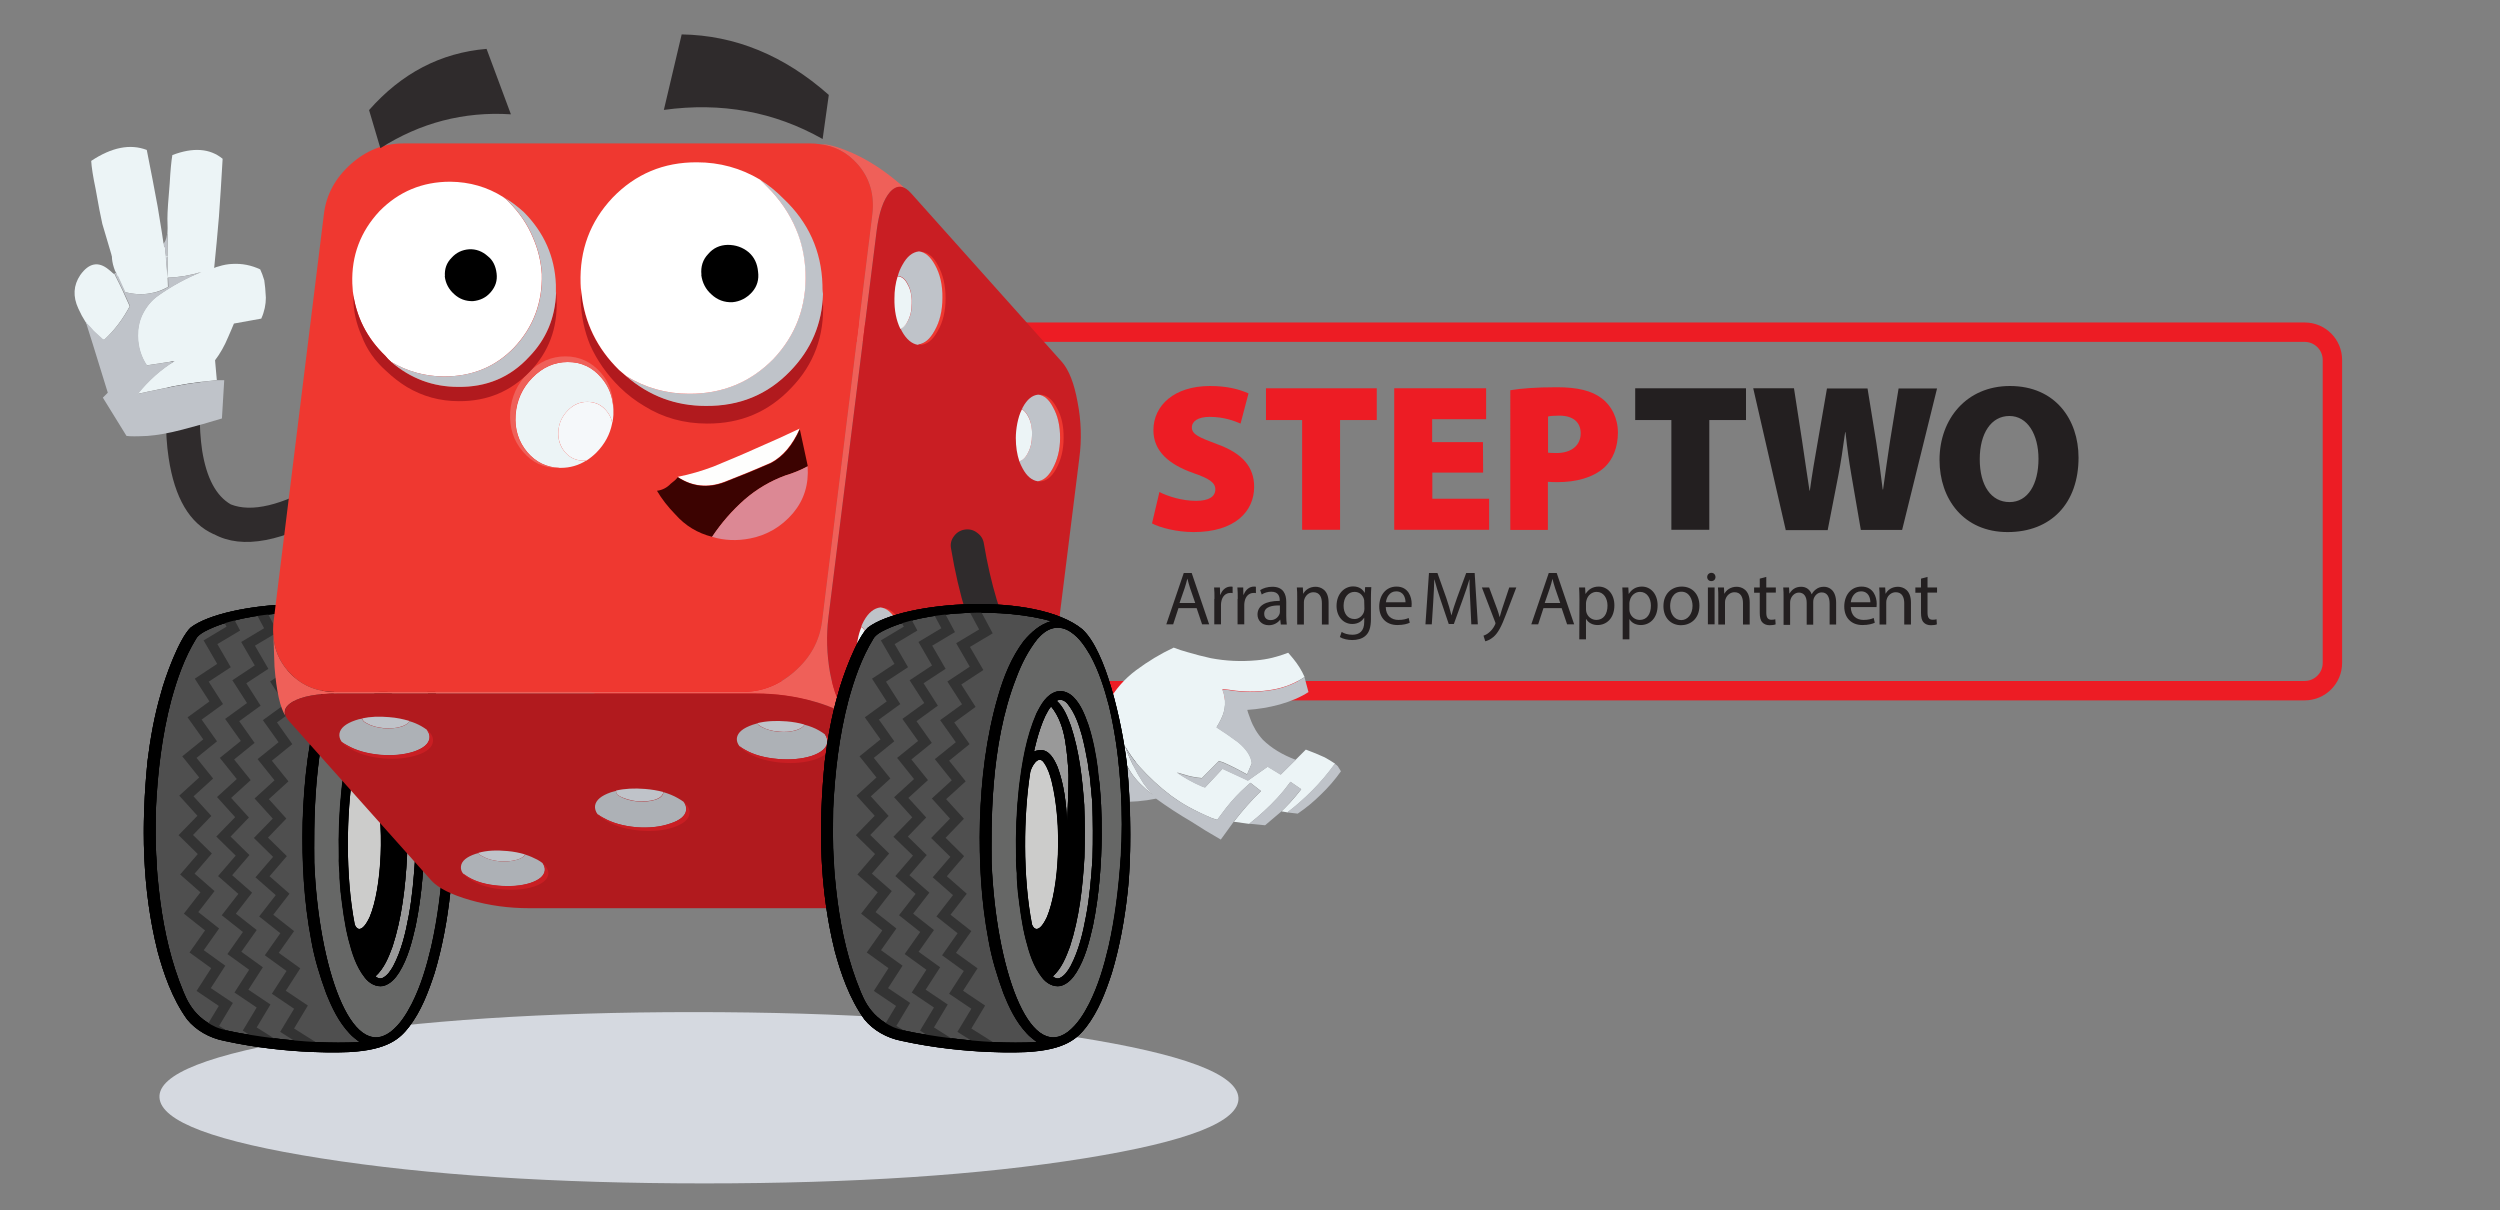 <?xml version="1.0" encoding="utf-8"?>
<!-- Generator: Adobe Illustrator 26.4.1, SVG Export Plug-In . SVG Version: 6.00 Build 0)  -->
<svg version="1.1" id="Layer_1" xmlns="http://www.w3.org/2000/svg" xmlns:xlink="http://www.w3.org/1999/xlink" x="0px" y="0px"
	 viewBox="0 0 1417.1 686.1" enable-background="new 0 0 1417.1 686.1" xml:space="preserve">
<rect x="0" y="0" width="1417.1" height="686.1" fill="#808080" stroke="none"/>
<path fill-rule="evenodd" clip-rule="evenodd" fill="#D5D9E0" d="M177.9,587.9c59.2-9.5,130.9-14.2,215.3-14.2s156.7,4.7,217,14.2
	s90.9,20.9,91.8,34.3c0.8,13.5-28.3,24.9-87.4,34.4c-59.1,9.5-130.9,14.2-215.3,14.2s-156.8-4.7-217.2-14.2
	c-60.3-9.5-90.8-20.9-91.7-34.4C89.5,608.8,118.7,597.4,177.9,587.9z"/>
<g>
	<path d="M256.8,468.4c-0.1-11.5-0.7-23.7-1.9-35.3c-0.9-7.1-2.2-15.5-4.1-24.2c-0.4-1.7-0.8-3.5-1.2-5.2c-4.5-19.4-11.3-38.9-20-47
		c-26.5-21.6-101.6-16.1-121.5-1c-4.9,4.6-10.7,18.4-14.3,28.9c-1.2,3.4-2.1,6.4-2.7,8.7c-3.7,12.5-5.9,25.3-7.5,38.2
		c-2.5,25.3-3.1,50.2-0.2,74.9c1.3,11,3.2,21.9,5.9,32.7c3.3,12.2,8.2,26.7,16.8,38.7c2.5,3,5.5,5.6,9,7.6c3.6,2.1,7.7,3.7,11.9,4.5
		c3.9,0.9,7.8,1.6,11.6,2.3c32.3,5.6,58.3,4.1,58.8,4.1c0.5,0,0.9,0,1.4-0.1c21.8-1.2,28.3-8.1,33-14.1c5.3-7,8.9-14.9,11.9-23
		c0.9-2.5,1.8-5,2.6-7.5c1.4-4.5,2.5-9,3.6-13.5c2.5-10.7,4.2-21.7,5.4-32.6C256.4,496.4,257,483,256.8,468.4z"/>
	<g>
		<g>
			<g>
				<g id="XMLID_00000104664081154707949520000008241754536260889759_">
					<g>
						<path fill="#4F4F4F" d="M211.9,352.1c-6.4,1.8-11.4,6.4-15.5,11.2c-7.1,9.4-11.4,20.3-14.6,31.3c-6.8,23.3-9.6,47.5-10.3,71.5
							c-0.5,22.4,0.7,44.9,4.9,67c1.8,10.3,4.9,20.3,8.5,30.1c3.2,8.1,7,16.1,13.2,22.6c1.7,1.9,3.8,3.3,5.7,4.9
							c-16.3,0.9-32.6-0.2-48.7-2.2c-5.6-0.7-26.3-3.4-32.8-6.3c-14.7-6.8-17.5-18-20.9-26.4c-6.1-16.6-9.4-34-11.4-51.4
							c-0.6-5.4-1.1-10.8-1.3-16.3c-0.8-9.9-0.5-19.9-0.4-29.8c1-20.6,3.4-41.3,8.7-61.4c3.3-12,7.4-23.9,14-34.7
							c1-1.9,2.9-3.1,4.8-4.2C140,345.1,186.2,344.7,211.9,352.1z"/>
						<path fill="#666766" d="M250.7,438c1.1,12.9,1.6,25.9,1.1,38.9c-0.5,3.6-0.2,7.2-0.6,10.8c-1.2,16.4-3.2,32.8-6.8,48.9
							c-2.6,11-5.8,22-11,32.3c-3,5.9-6.6,11.8-12.1,16c-22.3,16.5-40.7-36.5-43.2-95.9c0-19.1-1.3-66.1,14-104.9
							c2.9-7.8,6.7-15.3,11.9-21.9c2.4-2.7,5.3-5.3,9.1-6.2c3.5-0.8,7.1,0.2,9.9,2.2c5,3.3,8.2,8.4,11.1,13.3
							c4.9,9,7.9,18.7,10.5,28.4C247.6,412.5,249.6,425.2,250.7,438z M235.6,524.9c7.5-36.2,4.4-74.3,4.1-76.4
							c-0.1-4.2-1.1-8.4-1.4-12.6c-1.2-8.5-2.7-17-5.4-25.2c-2-5.5-4-11.2-8.3-15.5c-2.3-2.4-5.8-4.1-9.3-3.3
							c-6.1,1.6-9.1,7.4-11.7,12.3c-5.9,13.5-8.3,28-10,42.4c-1.4,12.9-1.9,25.9-1.6,38.9c-0.1,3.2,0.1,6.4,0.4,9.5
							c-0.1,3.5,0.4,7,0.6,10.5c1.1,9.1,2.2,18.3,4.5,27.2c1.9,7.5,4.2,15.1,9.2,21.4c2.4,3,6.3,5.5,10.4,4.7c4.1-1,7-4.3,9-7.7
							C231.2,543.1,233.5,533.9,235.6,524.9z"/>
						<path fill="#999999" d="M235.2,455.4c0.3,10.2,0.4,20.4,0.1,30.7c-0.7,11-1.6,22-3.6,32.9c-1.8,9.8-4.1,19.6-8.8,28.6
							c-1.5,2.5-3.1,5.3-6,6.7c-1.4,0.7-3.1,0.1-4.1-0.9c5-4.5,7.4-10.8,9.7-16.9c5.3-16.3,7.2-33.4,8.2-50.4c0.3-10,0.3-20-0.1-30
							c-1.1-15.1-2.8-30.3-7.6-44.8c-1.9-5-3.9-10.3-8-14.1c2.2-1.4,4.7-0.1,6.2,1.7c4.3,5.3,6.4,11.7,8.2,18.1
							c1.4,5.2,2.4,10.4,3.3,15.6c0.2,2.4,0.5,4.8,1.1,7.2C234.4,445,234.8,450.2,235.2,455.4z"/>
						<path fill="#999999" d="M221.8,439.3c0,8.8-0.4,17.6-0.8,26.4c-0.6-10.4-1.7-20.9-5.4-30.8c-4.5-10.8-9-10.4-13.4-8.9
							c1.5-7,5-19.9,9.7-25.5c4.5,5.5,6.7,12.2,7.9,19C220.9,426,221.5,432.7,221.8,439.3z"/>
						<path fill="#CCCCCB" d="M212.1,442.7c6.2,24.9,4.3,60.6-2.6,77.1c-4.4,9.4-7.4,7.3-8.6,4.3c-5.2-27.1-4.8-62.2-1-86.3
							c0.4-2.6,4.5-10.6,7.9-5.4C210,435.5,211.1,439.1,212.1,442.7z"/>
						<path d="M254.9,433.1c2.6,26.3,2.3,56.1,0.4,72.5c-1.7,15.6-4.5,31.1-9,46.1c-3.5,10.7-7.5,21.4-14.5,30.5
							c-4.8,6.1-11.5,13.1-34.4,14.2c-0.6,0-33,1.8-70.4-6.4c-8.2-1.6-15.8-5.9-20.9-12.1c-8.6-11.9-13.5-26.5-16.8-38.7
							c-8.8-35.3-9.3-71.1-5.7-107.6c1.6-12.9,3.9-25.7,7.5-38.2c2.4-9.5,10.5-31.6,17-37.7c19.9-15.1,95-20.6,121.5,1
							C243.1,369.1,251.9,408.6,254.9,433.1z M251.8,477c0.4-13,0-26-1.1-38.9c-1.1-12.8-3-25.5-6-38.1c-2.5-9.7-5.6-19.4-10.5-28.4
							c-2.9-4.9-6.1-10-11.1-13.3c-2.8-1.9-6.5-3-9.9-2.2c-3.8,0.8-6.7,3.5-9.1,6.2c-5.2,6.6-9,14.1-11.9,21.9
							c-15.3,38.8-14.1,85.7-14,104.9c2.5,59.4,20.9,112.5,43.2,95.9c5.4-4.2,9-10.1,12.1-16c5.2-10.3,8.4-21.3,11-32.3
							c3.7-16.1,5.7-32.5,6.8-48.9C251.7,484.2,251.3,480.5,251.8,477z M196.4,363.3c4.1-4.8,9.1-9.4,15.5-11.2
							c-25.7-7.4-71.9-6.9-96,5.9c-1.9,1.1-3.8,2.3-4.8,4.2c-6.6,10.8-10.7,22.7-14,34.7c-5.3,20.1-7.7,40.8-8.7,61.4
							c-0.1,9.9-0.4,19.9,0.4,29.8c0.1,5.4,0.7,10.9,1.3,16.3c1.9,17.4,5.3,34.8,11.4,51.4c3.4,8.4,6.2,19.6,20.9,26.4
							c6.5,2.9,27.2,5.6,32.8,6.3c16.1,2,32.4,3.1,48.7,2.2c-2-1.6-4.1-3-5.7-4.9c-6.1-6.5-9.9-14.6-13.2-22.6
							c-3.6-9.8-6.7-19.9-8.5-30.1c-4.2-22.1-5.4-44.6-4.9-67c0.7-24.1,3.5-48.2,10.3-71.5C185,383.6,189.3,372.7,196.4,363.3z"/>
						<path d="M239.7,448.5c0.3,2,3.4,40.2-4.1,76.4c-2.1,9-4.3,18.2-9.3,26.3c-2.1,3.3-4.9,6.6-9,7.7c-4.1,0.8-8.1-1.6-10.4-4.7
							c-4.9-6.3-7.2-13.9-9.2-21.4c-2.3-8.9-3.4-18.1-4.5-27.2c-0.2-3.5-0.7-7-0.6-10.5c-0.3-3.2-0.6-6.3-0.4-9.5
							c-0.3-13,0.2-26,1.6-38.9c1.8-14.4,4.1-28.9,10-42.4c2.6-4.9,5.6-10.7,11.7-12.3c3.5-0.7,7,0.9,9.3,3.3
							c4.2,4.3,6.3,10,8.3,15.5c2.7,8.2,4.3,16.7,5.4,25.2C238.6,440.2,239.6,444.3,239.7,448.5z M235.4,486.1
							c0.3-10.2,0.2-20.4-0.1-30.7c-0.5-5.2-0.9-10.4-1.5-15.6c-0.5-2.4-0.8-4.8-1.1-7.2c-0.9-5.2-2-10.5-3.3-15.6
							c-1.8-6.3-3.9-12.8-8.2-18.1c-1.4-1.8-4-3-6.2-1.7c4.2,3.8,6.1,9.1,8,14.1c4.8,14.5,6.5,29.7,7.6,44.8c0.4,10,0.4,20,0.1,30
							c-1,17-2.9,34.1-8.2,50.4c-2.2,6-4.7,12.3-9.7,16.9c1,1,2.7,1.6,4.1,0.9c2.8-1.4,4.5-4.1,6-6.7c4.7-8.9,7-18.8,8.8-28.6
							C233.8,508.1,234.7,497.1,235.4,486.1z M221,465.7c0.4-8.8,0.8-17.6,0.8-26.4c-0.3-6.7-0.9-13.3-2-19.9
							c-1.2-6.7-3.4-13.5-7.9-19c-4.7,5.6-8.1,18.5-9.7,25.5c4.3-1.5,8.9-1.9,13.4,8.9C219.3,444.8,220.4,455.3,221,465.7z
							 M209.6,519.8c6.9-16.5,8.8-52.2,2.6-77.1c-1-3.6-2.1-7.2-4.2-10.3c-3.4-5.2-7.4,2.8-7.9,5.4c-3.8,24.1-4.3,59.2,1,86.3
							C202.1,527.1,205.2,529.1,209.6,519.8z"/>
					</g>
				</g>
			</g>
		</g>
		<g>
			<path fill="#333333" d="M154.8,485.7l-10,11.6l11.5,10.1l-9.4,12.1l12,9.5l-8.8,12.5l12.3,8.9l-8.3,12.9l12.6,8.5l-7.9,13.1
				l12.5,7.9c2.2,0.2,4.4,0.5,6.7,0.7l1.4-2.5l-12.7-8l7.8-13l-12.5-8.4l8.2-12.7l-12.2-8.8l8.7-12.3l-11.8-9.3l9.2-11.9l-11.3-9.9
				l9.8-11.4l-10.7-10.5l10.4-10.8L152.4,453l11.1-10.1l-9.4-11.7l11.6-9.4l-8.7-12.3l12.1-8.8l-8.1-12.7l12.5-8.2l-7.6-13.1
				l12.9-7.7l-6.9-12.9c-2.1,0.2-4.2,0.4-6.3,0.5l5.5,10.2l-13,7.8l7.7,13.3l-12.7,8.4l8.3,12.9l-12.4,9l8.9,12.5l-11.9,9.6l9.6,12
				l-11.3,10.3l10.3,11.4l-10.7,11L154.8,485.7z"/>
			<path fill="#333333" d="M133.6,485l-10,11.6l11.5,10.1l-9.4,12.1l12,9.5l-8.8,12.5l12.3,8.9l-8.3,12.9l12.6,8.5l-7.9,13.1
				l9.1,5.8c2.3,0.2,4.5,0.3,6.8,0.7c1.4,0.2,2.8,0.5,4.1,0.7l0.6-1l-12.7-8l7.8-13l-12.5-8.4l8.2-12.7l-12.2-8.8l8.7-12.3
				l-11.8-9.3l9.2-11.9l-11.3-9.9l9.8-11.4l-10.7-10.5l10.4-10.8l-10.1-11.1l11.1-10.1l-9.4-11.7l11.6-9.4l-8.7-12.3l12.1-8.8
				l-8.1-12.7l12.5-8.2l-7.6-13.1l12.9-7.7l-6.2-11.6c-0.5,0-1.1,0-1.6,0c-1.7-0.1-3.2,0-4.8,0.3l4.9,9.1l-13,7.8l7.7,13.3
				l-12.7,8.4l8.3,12.9l-12.4,9l8.9,12.5l-11.9,9.6l9.6,12L123,451.8l10.3,11.4l-10.7,11L133.6,485z"/>
			<path fill="#333333" d="M120,585.8c4.9,0.9,9.9,1.5,14.8,2.4l-10.6-6.7l7.8-13l-12.5-8.4l8.2-12.7l-12.2-8.8l8.7-12.3l-11.8-9.3
				l9.2-11.9l-11.3-9.9l9.8-11.4l-10.7-10.5l10.4-10.8l-10.1-11.1l11.1-10.1l-9.4-11.7l11.6-9.4l-8.7-12.3l12.1-8.8l-8.1-12.7
				l12.5-8.2l-7.6-13.1l12.9-7.7l-4.2-7.8c-2,0.4-3.9,0.8-5.8,1.4l2.3,4.2l-13,7.8l7.7,13.3l-12.7,8.4l8.3,12.9l-12.4,9l8.9,12.5
				l-11.9,9.6l9.6,12l-11.3,10.3l10.3,11.4l-10.7,11l10.9,10.7l-10,11.6l11.5,10.1l-9.4,12.1l12,9.5l-8.8,12.5l12.3,8.9l-8.3,12.9
				l12.6,8.5l-7.9,13.1L120,585.8z"/>
		</g>
		<g>
			<g>
				<path d="M229.7,356.7c13.4,12.4,22.2,51.9,25.2,76.4c2.6,26.3,2.3,56.1,0.4,72.5c-1.7,15.6-4.5,31.1-9,46.1
					c-3.5,10.7-7.5,21.4-14.5,30.5c-4.8,6.1-11.5,13.1-34.4,14.2c-0.6,0-33,1.8-70.4-6.4c-8.2-1.6-15.8-5.9-20.9-12.1
					c-8.6-11.9-13.5-26.5-16.8-38.7c-8.8-35.3-9.3-71.1-5.7-107.6c1.6-12.9,3.9-25.7,7.5-38.2c2.4-9.5,10.5-31.6,17-37.7
					C128.1,340.6,203.3,335.1,229.7,356.7z M115.9,358c-1.9,1.1-3.8,2.3-4.8,4.2c-6.6,10.8-10.7,22.7-14,34.7
					c-5.3,20.1-7.7,40.8-8.7,61.4c-0.1,9.9-0.4,19.9,0.4,29.8c0.1,5.4,0.7,10.9,1.3,16.3c1.9,17.4,5.3,34.8,11.4,51.4
					c3.4,8.4,6.2,19.6,20.9,26.4c6.5,2.9,27.2,5.6,32.8,6.3c16.1,2,32.4,3.1,48.7,2.2c-2-1.6-4.1-3-5.7-4.9
					c-6.1-6.5-9.9-14.6-13.2-22.6c-3.6-9.8-6.7-19.9-8.5-30.1c-4.2-22.1-5.4-44.6-4.9-67c0.7-24.1,3.5-48.2,10.3-71.5
					c3.3-11,7.6-21.9,14.6-31.3c4.1-4.8,9.1-9.4,15.5-11.2C186.2,344.7,140,345.2,115.9,358z M213.1,356.1c-3.8,0.8-6.7,3.5-9.1,6.2
					c-5.2,6.6-9,14.1-11.9,21.9c-15.3,38.8-14.1,85.7-14,104.9c2.5,59.4,20.9,112.5,43.2,95.9c5.4-4.2,9-10.1,12.1-16
					c5.2-10.3,8.4-21.3,11-32.3c3.7-16.1,5.7-32.5,6.8-48.9c0.5-3.6,0.2-7.2,0.6-10.8c0.4-13,0-26-1.2-38.9c-1.1-12.8-3-25.5-6-38.1
					c-2.5-9.7-5.6-19.4-10.5-28.4c-2.9-4.9-6.1-10-11.1-13.3C220.3,356.3,216.6,355.2,213.1,356.1z"/>
			</g>
			<g>
				<path d="M215.3,391.9c3.5-0.7,7,0.9,9.3,3.3c4.2,4.3,6.3,10,8.3,15.5c2.7,8.2,4.3,16.7,5.4,25.2c0.2,4.2,1.3,8.4,1.4,12.6
					c0.3,2,3.4,40.2-4.1,76.4c-2.1,9-4.3,18.2-9.3,26.3c-2.1,3.3-4.9,6.6-9,7.7c-4.1,0.8-8.1-1.6-10.4-4.7
					c-4.9-6.3-7.2-13.9-9.2-21.4c-2.3-8.9-3.4-18.1-4.5-27.2c-0.2-3.5-0.7-7-0.6-10.5c-0.3-3.2-0.6-6.3-0.4-9.5
					c-0.3-13,0.2-26,1.6-38.9c1.8-14.4,4.1-28.9,10-42.4C206.2,399.3,209.2,393.5,215.3,391.9z M215,397.3c4.2,3.8,6.1,9.1,8,14.1
					c4.8,14.5,6.5,29.7,7.6,44.8c0.4,10,0.4,20,0.1,30c-1,17-2.9,34.1-8.2,50.4c-2.2,6-4.7,12.3-9.7,16.9c1,1,2.7,1.6,4.1,0.9
					c2.8-1.4,4.5-4.1,6-6.7c4.7-8.9,7-18.8,8.8-28.6c2-10.9,2.9-21.9,3.6-32.9c0.3-10.2,0.2-20.4-0.1-30.7
					c-0.5-5.2-0.9-10.4-1.5-15.6c-0.5-2.4-0.8-4.8-1.1-7.2c-0.9-5.2-2-10.5-3.3-15.6c-1.8-6.3-3.9-12.8-8.2-18.1
					C219.8,397.2,217.2,395.9,215,397.3z M202.2,426c4.3-1.5,8.9-1.9,13.4,8.9c3.7,9.9,4.9,20.4,5.4,30.8c0.4-8.8,0.8-17.6,0.8-26.4
					c-0.3-6.7-0.9-13.3-2-19.9c-1.2-6.7-3.4-13.5-7.9-19C207.2,406.1,203.7,419,202.2,426z M200.1,437.7c-3.8,24.1-4.3,59.2,1,86.3
					c1.1,3,4.2,5.1,8.6-4.3c6.9-16.5,8.8-52.2,2.6-77.1c-1-3.6-2.1-7.2-4.2-10.3C204.5,427.2,200.5,435.2,200.1,437.7z"/>
			</g>
		</g>
	</g>
</g>
<path fill="#ED1C24" d="M1306.4,193.8c5.6,0,10.2,4.6,10.2,10.2v171.8c0,5.6-4.6,10.2-10.2,10.2H349.1c-5.6,0-10.2-4.6-10.2-10.2
	V204c0-5.6,4.6-10.2,10.2-10.2H1306.4 M1306.4,182.8H349.1c-11.7,0-21.2,9.5-21.2,21.2v171.8c0,11.7,9.5,21.2,21.2,21.2h957.3
	c11.7,0,21.2-9.5,21.2-21.2V204C1327.6,192.3,1318.1,182.8,1306.4,182.8L1306.4,182.8z"/>
<g enable-background="new    ">
	<path fill="#ED1C24" d="M657.2,278.9c4.9,2.5,12.9,5,20.8,5c7.4,0,10.9-2.5,10.9-6.5c0-3.9-3.6-6.2-12.6-9.3
		c-13.6-4.8-22.5-12.3-22.5-24.2c0-14.2,11.9-25.1,32.1-25.1c9.6,0,16.4,1.8,21.8,4.2l-4.5,17.1c-3.5-1.5-9.4-3.8-17.5-3.8
		c-6.5,0-10.1,2.4-10.1,6c0,4,4.3,5.7,14.4,9.5c14.4,5.2,20.9,13,20.9,24.2c0,13.8-10.8,25.6-34.3,25.6c-9.6,0-19-2.5-23.6-4.9
		L657.2,278.9z"/>
	<path fill="#ED1C24" d="M738.1,238.1h-20.5v-18h62.8v18h-20.8v62.2h-21.5V238.1z"/>
	<path fill="#ED1C24" d="M840.7,267.9h-28.8v14.8h32.2v17.6h-53.8v-80.2h52.1v17.5h-30.6v13h28.8L840.7,267.9L840.7,267.9z"/>
	<path fill="#ED1C24" d="M856.1,221.2c5.8-1,14.3-1.7,26.5-1.7c11.5,0,19.8,2,25.3,6.3c5.5,4,9.2,11.2,9.2,19.4
		c0,8.1-2.7,15.2-7.7,19.8c-6.5,5.8-15.9,8.3-26.8,8.3c-2,0-3.9-0.1-5.2-0.2v27.3h-21.3V221.2z M877.4,256.6
		c1.2,0.1,2.6,0.2,4.9,0.2c8.4,0,13.7-4.3,13.7-11.2c0-6-4-10-12.1-10c-3.2,0-5.4,0.2-6.4,0.5v20.5H877.4z"/>
</g>
<g enable-background="new    ">
	<path fill="#231F20" d="M947.4,238.1h-20.5v-18h62.8v18h-20.8v62.2h-21.5V238.1z"/>
</g>
<g enable-background="new    ">
	<path fill="#231F20" d="M1012.2,300.3l-18.4-80.2h23.1l4.6,29.8c1.4,9.3,2.9,20,4.2,28.2h0.2c1.2-9,2.9-18.7,4.6-28.4l5.1-29.5h23
		l5,30.9c1.4,9.2,2.5,17.4,3.6,26.4h0.2c1.2-8.9,2.6-18.4,4-27.8l4.8-29.5h21.8l-19.8,80.2h-23.4l-5.4-31.4c-1.2-7-2.3-14.5-3.3-24
		h-0.2c-1.3,9.5-2.4,17-3.8,24.2l-6.1,31.3h-23.8V300.3z"/>
</g>
<g enable-background="new    ">
	<path fill="#231F20" d="M1178.2,259.4c0,25.8-15.5,42.2-40.2,42.2c-24.9,0-38.6-18.7-38.6-40.9c0-23.3,15.4-41.9,39.9-41.9
		C1165.1,218.8,1178.2,237.9,1178.2,259.4z M1122.2,260.3c0,15,6.5,24.3,16.9,24.3s16.4-10.1,16.4-24.5c0-13.8-6.2-24.3-16.5-24.3
		C1128.7,235.8,1122.2,245.6,1122.2,260.3z"/>
</g>
<path fill-rule="evenodd" clip-rule="evenodd" fill="#2F2B2C" d="M117.2,177.4c1.7,2,2.2,4.3,1.7,7l-4.2,24.6c-2,18-2,33.5-0.1,46.5
	c2.5,15.5,7.9,25.6,16.2,30.4c11.8,4.7,28.8,0.6,50.9-12.1c2.3-1.3,4.7-1.7,7.2-1.1c2.5,0.5,4.3,1.9,5.5,4.2c1.3,2.1,1.5,4.5,0.7,7
	c-0.8,2.4-2.3,4.4-4.7,5.8c-30,17.5-53,21.9-69.1,13.1h-0.2c-13.6-6.1-22.1-20.5-25.5-43.2c-2.2-14.3-2-31.6,0.6-51.7
	c0-0.1,0-0.2,0-0.3l4-24.6c0.5-2.6,1.8-4.8,4-6.5c2.1-1.7,4.4-2.5,6.8-2.3c2.6,0.4,4.7,1.5,6.3,3.4L117.2,177.4z"/>
<g>
	<path fill-rule="evenodd" clip-rule="evenodd" fill="#ECF4F6" d="M94.9,132.7c0.1-1.6,0.2-4.5,0-8.7c0-4.1,0.5-10.8,1.3-20.1
		c0.4-7.2,0.9-12.5,1.5-16c11.8-4.5,21.3-3.8,28.5,2.1c-0.7,12.3-1.4,23.2-2.1,32.9c-0.8,9.5-1.7,19.2-2.7,29
		c0.8-0.4,1.7-0.7,2.6-0.9c2.5-0.8,5.1-1.3,7.7-1.4c5.5-0.3,10.7,0.7,15.8,3.1c0.8,1.7,1.6,3.8,2.3,6.2c0.4,2.5,0.7,5.8,0.9,9.8
		c0,3.9-0.8,7.9-2.6,11.9l-15.5,2.8c-1.1,2.6-2.1,5.1-3.2,7.5c-2.1,5.1-4.6,9.5-7.5,13.3l1,11.3c-10.7,0.9-21.4,2.6-31.9,5
		c-4.4,0.9-8.8,1.8-13.1,2.8c6.1-7.7,13.1-13.9,20.9-18.6l-15.7,2.4c-3.2-4.8-4.9-10.4-5.1-16.8c0-4,0.7-7.7,2.2-11.2
		c2.3-4.9,5.4-8.8,9.3-11.5c7.7-5.5,15.9-10,24.5-13.4c-6.3,1.9-12.6,3-19,3.2l0.2,5.2c-3.1,1.8-6.5,3.1-10.3,3.7
		c-4.5,0.8-9.2,0.5-14.1-0.7l-5.1-11.2l-0.5-0.9c-3.8-9.8-1.5-17,7-21.6c4.7-2.2,9.7-2.4,15.1-0.4l4.9,6.9l1.4,2l1.4,16.9
		c-0.1-9.9-0.1-18.1,0-24.6H94.9z"/>
	<path fill-rule="evenodd" clip-rule="evenodd" fill="#ECF4F6" d="M64.6,155.2c0.2,0.2,0.5,0.4,0.7,0.6c0,0.1,0,0.3,0,0.4
		c1.4,2.7,2.7,5.4,4.1,8.3c1.4,3.1,2.8,6.1,4.1,9.1c-3.9,7.4-8.7,13.7-14.4,19h-0.9c0-0.1-3.4-3.2-3.4-3.2c-1.3-1.1-2.5-2.3-3.6-3.7
		c0,0-0.1-0.1-0.2-0.2c-0.8-0.8-1.4-1.5-2-2.1c-0.1-0.1-0.2-0.2-0.2-0.4c0-0.1,0-0.2-0.2-0.3c-1.6-2.5-3-5.1-4.2-7.8
		c-3.2-6.9-2.8-13.2,1.1-19c4.9-6.9,10.3-7.9,16.1-3.1c0.7,0.5,1.3,1.1,2.1,1.8c0.2,0.1,0.4,0.3,0.7,0.6L64.6,155.2z"/>
	<path fill-rule="evenodd" clip-rule="evenodd" fill="#BFC3C9" d="M123.1,215.5h4l-1.3,21.7c-7.2,2.2-14.6,4.3-22.3,6.3
		c-7.6,2-14.3,3.2-19.9,3.6c-6,0.3-9.9,0.3-11.9,0l-13.4-21.7l2.8-2.8c-7.2-23.4-11.2-36.2-12-38.6c-0.3-1.2-0.4-1.7-0.3-1.5
		c0.2,0,0.2,0.2,0.2,0.3s0.1,0.2,0.2,0.4c0.5,0.5,1.2,1.2,2,2.1c0,0,0.1,0.1,0.2,0.2c1.1,1.4,2.3,2.6,3.6,3.7l3.4,3.1h0.9
		c5.7-5.1,10.5-11.5,14.4-18.8c-1.3-2.9-2.6-6-4.1-9.1c-1.4-2.9-2.8-5.7-4.1-8.3c0-0.2,0-0.3,0-0.4c-0.3-0.1-0.5-0.3-0.7-0.6
		c0.4-0.2,0.8-0.4,1.2-0.7l5.1,11.2c4.9,1.3,9.6,1.5,14.1,0.7c3.8-0.6,7.3-1.8,10.3-3.7l-0.2-5.2c6.4-0.2,12.7-1.3,19-3.2
		c-8.6,3.5-16.7,7.9-24.5,13.4c-3.9,2.7-7,6.5-9.3,11.5c-1.5,3.4-2.2,7.1-2.2,11.2c0.1,6.4,1.8,12,5.1,16.8l15.7-2.4
		c-7.8,4.8-14.7,11-20.9,18.6c4.3-1,8.7-2,13.1-2.8C101.9,218.1,112.5,216.5,123.1,215.5L123.1,215.5z M94.9,132.7
		c0,6.5,0,14.7,0,24.6l-1.4-16.9l-1.4-2c1.3-0.7,2.2-2.6,2.6-5.7L94.9,132.7z"/>
</g>
<g>
	<g>
		<path fill-rule="evenodd" clip-rule="evenodd" fill="#EF6059" d="M513.9,107.3c-3.2-2.2-6.3-1.7-9.4,1.6
			c-3.8,4.2-6.3,11.6-7.6,22.1l-27.3,218.9c-1.3,10.4-0.9,21,0.9,31.6c2.1,10.7,5.1,18.3,9.1,22.9l3.8,4.3
			c-3.9-4.2-11.1-7.9-21.7-10.9c-10.8-3-21.8-4.6-33.2-4.6H191c-11.4,0-19.8,1.5-25.1,4.6c-4,2.3-5.4,5.1-4,8.2
			c-3.1-4.7-5.2-14.1-6.3-28.1l-0.6-17.4c0.5,7.6,3.3,14.2,8.3,19.9c6.9,7.8,15.8,11.8,26.9,11.8h230.7c11.1,0,21-3.9,29.7-11.8
			c8.8-7.8,13.9-17.2,15.3-28.3l28.5-230.7c1.3-11-1.4-20.4-8.3-28.3c-5.7-6.6-12.9-10.4-21.7-11.4l4,0.2c3.4,0.6,7,1.7,10.8,3.2
			c11.5,4.4,23,11.8,34.5,22.3L513.9,107.3z"/>
		<path fill-rule="evenodd" clip-rule="evenodd" fill="#C91E23" d="M575.2,501.9c-3.3,2.7-6.7,2-10.2-2c-0.1-0.1-0.2-0.3-0.3-0.4
			l-81-90.7c-0.1,0-0.2-0.1-0.3-0.2l-3.8-4.3c-4-4.6-7-12.2-9.1-22.9c-1.9-10.7-2.2-21.2-0.9-31.6l27.3-218.9
			c1.3-10.5,3.9-17.8,7.6-22.1c3-3.3,6.2-3.9,9.4-1.6c0.8,0.6,1.6,1.3,2.5,2.3l85.4,95.5c4.1,4.6,7.1,12.3,9,22.9
			c2.1,10.7,2.4,21.3,1,31.8l-27.3,218.8c-1,8.4-2.8,14.8-5.6,19.2C577.8,499.2,576.6,500.6,575.2,501.9L575.2,501.9z"/>
		<path fill-rule="evenodd" clip-rule="evenodd" fill="#EF3830" d="M464.5,81.7c8.7,1,15.9,4.8,21.7,11.4c6.8,7.8,9.6,17.3,8.3,28.3
			L466,352.1c-1.4,11.1-6.5,20.5-15.3,28.3S432,392.2,421,392.2H190.2c-11.1,0-20-3.9-26.9-11.8c-5-5.7-7.8-12.4-8.3-19.9
			c-0.1-1.1-0.2-2.2-0.2-3.4c0-1.8,0.1-3.4,0.3-5l28.5-230.7c1.3-11,6.4-20.4,15.2-28.3s18.8-11.8,29.8-11.8h230.7
			C461,81.3,462.7,81.4,464.5,81.7L464.5,81.7z M560.1,511.3c0.7-0.3,1.3-0.6,2-1c5-2.9,6-6.3,2.9-10.3c3.6,4,7,4.7,10.2,2
			c-3.3,3.3-7.2,6-11.7,8.1l-3.4,1.3V511.3z"/>
		<path fill-rule="evenodd" clip-rule="evenodd" fill="#B11A1E" d="M565,500c3.1,4,2.1,7.4-2.9,10.3c-0.6,0.4-1.3,0.7-2,1
			c-1.1,0.5-2.3,0.9-3.6,1.3c-0.4,0.1-0.8,0.3-1.3,0.4c-4.8,1.2-10.8,1.8-18,1.8H299.7c-11.3,0-22.4-1.5-33.2-4.6
			c-10.8-3.1-18.1-6.8-22-11.1l-80.6-90.3c-0.7-0.8-1.2-1.5-1.6-2.2c-0.2-0.2-0.3-0.5-0.3-0.7c-1.3-3.1,0-5.8,4-8.2
			c5.3-3,13.7-4.6,25.1-4.6h237.4c11.3,0,22.4,1.5,33.2,4.6c10.6,3,17.8,6.7,21.7,10.9c0,0,0.1,0.1,0.3,0.2l81,90.7
			c0.1,0.2,0.2,0.3,0.3,0.4V500z"/>
	</g>
	<g>
		<path fill-rule="evenodd" clip-rule="evenodd" fill="#EF3830" d="M520.7,142.7c0.3,0,0.6,0,0.9,0c4,0,7.4,2.6,10.1,7.8
			c2.9,5.2,4.3,11.4,4.3,18.6c0,7.3-1.5,13.5-4.5,18.6c-2.8,5.2-6.2,7.8-10.2,7.8h-0.9c3.5-0.5,6.6-3.1,9.2-7.8
			c2.9-5.2,4.3-11.4,4.4-18.6c0-7.3-1.3-13.5-4.2-18.6c-2.6-4.8-5.6-7.3-9.1-7.7V142.7z M588.2,272.8c3.3-0.5,6.1-2.9,8.5-7.2
			c2.7-4.8,4.2-10.6,4.2-17.4c0-6.8-1.3-12.6-4-17.4c-2.3-4.4-5.2-6.8-8.4-7.1c0.3,0,0.7,0,0.9,0c3.7,0,6.9,2.4,9.5,7.2
			c2.8,4.8,4.1,10.5,4,17.4c0,6.8-1.5,12.5-4.2,17.4c-2.6,4.8-5.8,7.2-9.5,7.2h-0.9L588.2,272.8z M563.4,473.8
			c3.3-0.4,6.1-2.8,8.5-7.2c2.8-4.8,4.2-10.6,4.2-17.4s-1.3-12.5-4-17.4c-2.3-4.4-5.2-6.8-8.4-7.1c0.3,0,0.7,0,0.9,0
			c3.8,0,6.9,2.4,9.5,7.2c2.8,4.8,4.1,10.6,4,17.4c0,6.8-1.5,12.5-4.2,17.4c-2.6,4.8-5.7,7.2-9.5,7.2h-1V473.8z M499.1,344.6
			c0.3,0,0.7,0,0.9,0c4,0,7.4,2.6,10.2,7.7c2.9,5.2,4.3,11.5,4.2,18.7c0,7.2-1.5,13.4-4.4,18.6s-6.3,7.7-10.3,7.7h-0.9
			c3.6-0.4,6.6-3,9.2-7.7c2.9-5.2,4.4-11.4,4.5-18.6c0-7.3-1.4-13.5-4.3-18.7c-2.6-4.7-5.6-7.2-9.1-7.6L499.1,344.6z"/>
		<path fill-rule="evenodd" clip-rule="evenodd" fill="#BFC3C9" d="M205.3,407.2c4.6-1,9.7-1.2,15.2-0.7c4.2,0.3,8.1,1.1,11.6,2.2
			c-0.6,1.3-2.1,2.3-4.5,3.1c-3,1-6.4,1.3-10.2,0.9c-3.8-0.3-7-1.3-9.6-2.8c-0.6-0.3-1.2-0.7-1.7-1.1c-0.5-0.6-0.7-1.1-0.8-1.7
			V407.2z M271.2,483.4c4.7-1.3,10.1-1.6,16.3-1c3.7,0.3,7,1,10.1,1.9l0,0c-0.6,1.3-2.1,2.3-4.4,3c-3,0.9-6.4,1.2-10.2,0.9
			c-3.8-0.4-7-1.3-9.5-2.8c-0.7-0.3-1.3-0.7-1.8-1.1c-0.2-0.2-0.4-0.5-0.5-0.8V483.4z M429.3,409.9c4.9-1.2,10.5-1.5,16.6-1
			c3.6,0.3,7,0.9,10.1,1.8c-0.6,1.3-2.1,2.3-4.6,3.1c-2.9,1-6.3,1.3-10.1,0.9c-3.8-0.3-7-1.2-9.6-2.7c-0.6-0.4-1.2-0.8-1.7-1.1
			C429.7,410.6,429.5,410.2,429.3,409.9L429.3,409.9z M349.3,448.1c4.8-1.1,10.2-1.4,16.3-0.9c3.8,0.3,7.2,0.9,10.3,1.7v0.5
			c0,0.3-0.1,0.5-0.3,0.8c-0.6,1.3-2,2.3-4.4,3.1c-3,0.9-6.4,1.1-10.1,0.9c-3.7-0.5-6.9-1.4-9.5-2.7c-0.6-0.3-1.2-0.7-1.7-1.1
			c-0.2-0.3-0.4-0.6-0.5-0.9c-0.2-0.4-0.2-0.8-0.2-1.3L349.3,448.1z M520.5,195.5c-3.6-0.5-6.7-3.1-9.3-7.8
			c-0.2-0.4-0.5-0.9-0.7-1.4c1.4-0.6,2.7-2,3.9-4c1.7-2.9,2.5-6.5,2.5-10.7s-0.7-7.7-2.4-10.7c-1.4-2.8-3.2-4.2-5.2-4.4
			c-0.1,0-0.3,0-0.4,0c0.6-2.3,1.5-4.4,2.6-6.3c2.6-4.8,5.7-7.3,9.4-7.7c3.5,0.4,6.5,3,9.1,7.7c2.9,5.2,4.3,11.4,4.2,18.6
			c0,7.3-1.5,13.5-4.4,18.6c-2.6,4.8-5.7,7.4-9.2,7.8L520.5,195.5z M577.8,261.4c0.3-0.1,0.5-0.2,0.8-0.3c1.5-0.6,2.8-2,3.9-4.1
			c1.7-2.9,2.5-6.5,2.5-10.7c0-4.1-0.7-7.7-2.4-10.7c-1-1.8-2.1-3-3.3-3.7c0.2-0.4,0.3-0.8,0.5-1.1c2.4-4.4,5.3-6.8,8.7-7.1
			c3.3,0.3,6.1,2.7,8.4,7.1c2.7,4.8,4,10.5,4,17.4c0,6.8-1.5,12.5-4.2,17.4c-2.4,4.4-5.2,6.8-8.5,7.2c-3.3-0.5-6.2-2.9-8.5-7.2
			c-0.7-1.3-1.4-2.7-1.9-4.1V261.4z M552.8,461.7c1.2-0.7,2.3-2,3.3-3.7c1.7-3,2.5-6.5,2.5-10.7s-0.8-7.7-2.4-10.7
			c-0.7-1.3-1.5-2.2-2.1-2.9c0.3-0.7,0.6-1.3,0.9-2c2.4-4.4,5.3-6.8,8.7-7.1c3.3,0.3,6.1,2.7,8.4,7.1c2.8,4.8,4.1,10.6,4,17.4
			c0,6.8-1.5,12.5-4.2,17.4c-2.4,4.4-5.2,6.8-8.5,7.2c-3.3-0.4-6.1-2.8-8.5-7.2C554.1,465,553.4,463.4,552.8,461.7L552.8,461.7z
			 M498.8,397.2c-3.6-0.4-6.6-3-9.3-7.7c-1-1.8-1.7-3.7-2.3-5.7c1.3-0.7,2.4-2.1,3.5-4c1.7-2.9,2.5-6.5,2.5-10.7s-0.7-7.7-2.4-10.7
			c-0.8-1.5-1.7-2.6-2.6-3.3c0.5-1.1,0.9-2.1,1.5-3.2c2.6-4.7,5.8-7.2,9.4-7.6c3.5,0.4,6.5,3,9.1,7.6c2.9,5.2,4.4,11.5,4.3,18.7
			c0,7.2-1.5,13.4-4.5,18.6c-2.6,4.8-5.6,7.3-9.2,7.7V397.2z M498.6,483.3c4.9-1.4,10.4-1.8,16.5-1.2c3.4,0.3,6.6,0.9,9.5,1.7
			c0.2,0,0.3,0.1,0.5,0.2v0.2c-0.8,1.1-2.3,2.1-4.4,2.8c-3,1-6.4,1.3-10.2,0.9c-3.8-0.3-7-1.2-9.6-2.7c-0.6-0.4-1.2-0.8-1.7-1.2
			c-0.1,0-0.2-0.1-0.3-0.3C498.8,483.5,498.7,483.4,498.6,483.3L498.6,483.3z"/>
		<path fill-rule="evenodd" clip-rule="evenodd" fill="#ECF4F6" d="M332.4,261c-4.4,2.8-9.3,4.2-14.5,4.2h-0.8
			c-7.2-0.2-13.3-3.2-18.1-8.8c-5-5.9-7.3-13-6.7-21.2c0.6-8.2,3.8-15.3,9.5-21.1c5.8-5.9,12.5-8.9,20.1-8.9s14,3,19,8.9
			c4.4,5,6.6,11,6.8,17.9c0,1.1,0,2.1,0,3.2c-0.1,1.6-0.3,3.2-0.6,4.6c0-0.2-0.1-0.4-0.2-0.6c-0.5-2.5-1.6-4.6-3.3-6.5
			c-2.7-3.3-6.3-4.9-10.7-4.9s-7.9,1.6-11.1,4.9c-3.2,3.3-5,7.2-5.3,11.7c-0.3,4.6,0.9,8.5,3.7,11.8c2.8,3.3,6.3,4.9,10.6,4.9h0.4
			c0.4,0,0.8,0,1.2,0V261z M508.8,156.7c0.2,0,0.3,0,0.4,0c2.1,0.2,3.8,1.6,5.2,4.4c1.7,2.9,2.5,6.5,2.4,10.7
			c0,4.2-0.8,7.7-2.5,10.7c-1.1,2.1-2.4,3.4-3.9,4c-2.4-4.9-3.5-10.6-3.4-17.3C507,164.7,507.6,160.5,508.8,156.7L508.8,156.7z
			 M579.3,232c1.2,0.7,2.3,1.9,3.3,3.7c1.7,3,2.5,6.5,2.4,10.7c0,4.2-0.8,7.7-2.5,10.7c-1.1,2.1-2.4,3.5-3.9,4.1
			c-0.2,0.1-0.5,0.2-0.8,0.3c-1.3-3.9-2-8.3-2-13.2s1.1-11.7,3.4-16.2L579.3,232z M554,433.9c0.7,0.7,1.4,1.7,2.1,2.9
			c1.6,2.9,2.4,6.5,2.4,10.7s-0.8,7.7-2.5,10.7c-1,1.7-2.1,3-3.3,3.7c-1.2-3.7-1.8-7.9-1.8-12.5s1-11,3-15.4L554,433.9z M487.2,384
			c-1.2-3.8-1.8-8.2-1.7-13c0-5.9,0.9-11.1,2.8-15.6c0.9,0.7,1.8,1.8,2.6,3.3c1.7,2.9,2.5,6.5,2.4,10.7c0,4.2-0.8,7.7-2.5,10.7
			c-1.1,1.9-2.3,3.2-3.5,4L487.2,384z"/>
		<path fill-rule="evenodd" clip-rule="evenodd" fill="#ADB1B6" d="M205.3,407.2c0,0.6,0.3,1.1,0.8,1.7c0.5,0.4,1.1,0.8,1.7,1.1
			c2.6,1.5,5.8,2.4,9.6,2.8c3.8,0.3,7.2,0,10.2-0.9c2.3-0.8,3.8-1.8,4.5-3.1c2.5,0.7,4.7,1.7,6.7,2.8c1.2,0.7,2.3,1.4,3.2,2.1
			c1.2,1.5,1.7,3.1,1.5,4.7c-0.5,3.2-3.4,5.7-8.9,7.6c-5.6,1.8-12,2.4-19.3,1.8c-7.3-0.7-13.3-2.4-18.2-5.2
			c-1.3-0.7-2.5-1.4-3.4-2.1c-1.1-1.5-1.5-3.1-1.3-4.6c0.5-3.2,3.5-5.7,9-7.6c1.3-0.5,2.7-0.8,4-1L205.3,407.2z M297.7,484.4
			c2.5,0.8,4.8,1.8,6.9,2.9c1.1,0.6,2.1,1.3,2.9,1.9c1,1.4,1.5,2.8,1.3,4.4c-0.5,3-3.2,5.3-8.3,7c-5.2,1.6-11.1,2.1-18,1.5
			s-12.6-2.2-17.1-4.9c-1.1-0.7-2.1-1.3-2.9-2c-1-1.3-1.4-2.7-1.2-4.2c0.4-3,3.2-5.3,8.3-7c0.3-0.1,0.7-0.2,1.1-0.3
			c0.2,0,0.3-0.1,0.5-0.2c0.1,0.3,0.3,0.5,0.5,0.8c0.5,0.4,1.1,0.8,1.8,1.1c2.6,1.5,5.8,2.4,9.5,2.8c3.8,0.3,7.2,0,10.2-0.9
			c2.3-0.7,3.8-1.7,4.4-2.9L297.7,484.4z M429.4,410c0.1,0.3,0.3,0.7,0.6,1c0.5,0.3,1.1,0.7,1.7,1.1c2.6,1.4,5.8,2.3,9.6,2.7
			c3.8,0.3,7.2,0,10.1-0.9c2.4-0.8,3.9-1.8,4.6-3.1c3.1,0.8,5.9,1.9,8.3,3.3c1.2,0.7,2.3,1.4,3.2,2.1c1.1,1.5,1.6,3.1,1.4,4.7
			c-0.5,3.2-3.4,5.7-8.9,7.6c-5.6,1.8-12,2.3-19.2,1.7c-7.3-0.6-13.4-2.3-18.3-5.1c-1.3-0.7-2.4-1.4-3.4-2.2c-1.1-1.5-1.6-3-1.4-4.6
			c0.5-3.2,3.5-5.6,9-7.5C427.6,410.5,428.4,410.3,429.4,410L429.4,410z M376,449c3,0.9,5.8,2,8.2,3.4c1.3,0.7,2.3,1.4,3.3,2.1
			c1.1,1.5,1.6,3.2,1.4,4.8c-0.5,3.2-3.5,5.7-9,7.5c-5.6,1.9-12,2.6-19.3,2.1c-7.5-0.7-13.7-2.5-18.6-5.3c-1.3-0.7-2.3-1.4-3.3-2.1
			c-1.1-1.5-1.6-3.2-1.4-4.8c0.5-3.2,3.5-5.7,9-7.6c0.9-0.3,1.9-0.5,3-0.8c0,0.5,0,0.9,0.2,1.3c0.1,0.3,0.3,0.7,0.5,0.9
			c0.5,0.4,1.1,0.8,1.7,1.1c2.6,1.4,5.7,2.3,9.5,2.7c3.8,0.3,7.2,0,10.1-0.9c2.4-0.7,3.8-1.8,4.4-3.1c0.1-0.2,0.2-0.5,0.3-0.8
			L376,449L376,449z M490.2,495.1c-1.1-1.4-1.5-2.8-1.3-4.3c0.4-3,3.2-5.3,8.4-7c0.4-0.2,0.8-0.3,1.2-0.4h0.2c0,0.1,0.1,0.3,0.3,0.4
			c0,0.1,0.1,0.2,0.3,0.3c0.5,0.4,1.1,0.8,1.7,1.2c2.6,1.4,5.8,2.3,9.6,2.7c3.8,0.3,7.2,0,10.2-0.9c2.1-0.7,3.6-1.6,4.3-2.8v-0.2
			c2.7,0.7,5.1,1.7,7.2,2.8c1.1,0.6,2.1,1.3,2.9,1.9c1,1.4,1.4,2.9,1.2,4.4c-0.4,3-3.2,5.3-8.3,7c-5.2,1.8-11.1,2.3-18,1.6
			c-6.8-0.6-12.5-2.1-17-4.7C492,496.4,491,495.8,490.2,495.1L490.2,495.1z"/>
		<path fill-rule="evenodd" clip-rule="evenodd" fill="#C91E23" d="M242,413.7c2.6,2.1,3.8,4.4,3.4,6.8c-0.5,3.2-3.4,5.7-8.9,7.5
			c-5.6,1.8-12,2.5-19.3,1.9c-7.2-0.7-13.3-2.4-18.2-5.2c-2.5-1.3-4.3-2.7-5.4-4.1c1,0.7,2.1,1.5,3.4,2.1c4.9,2.7,10.9,4.5,18.2,5.2
			c7.3,0.6,13.8,0,19.3-1.8s8.5-4.4,8.9-7.6c0.2-1.7-0.3-3.2-1.5-4.7L242,413.7z M307.5,489.2c2.5,2.1,3.6,4.3,3.3,6.5
			c-0.5,2.9-3.2,5.2-8.3,6.9c-5.1,1.6-11.1,2.1-18,1.5s-12.5-2.3-17-5c-2.3-1.3-4-2.6-5-4c0.8,0.6,1.8,1.3,2.9,2
			c4.5,2.7,10.2,4.3,17.1,4.9c6.8,0.6,12.8,0.1,18-1.5c5.1-1.7,7.9-4,8.3-7c0.2-1.5-0.3-3-1.3-4.4V489.2z M467.5,416.2
			c2.6,2.1,3.7,4.4,3.4,6.7c-0.4,3.2-3.4,5.7-8.9,7.6c-5.6,1.8-12,2.4-19.3,1.8c-7.3-0.7-13.4-2.4-18.3-5.2
			c-2.4-1.3-4.2-2.7-5.3-4.2c1,0.8,2.1,1.5,3.4,2.2c4.9,2.8,11,4.4,18.3,5.1c7.3,0.6,13.7,0,19.2-1.7c5.5-1.8,8.5-4.4,8.9-7.6
			C469.1,419.2,468.7,417.7,467.5,416.2L467.5,416.2z M387.4,454.5c2.6,2.1,3.8,4.4,3.4,6.8c-0.4,3.2-3.4,5.7-8.9,7.6
			c-5.6,1.9-12,2.5-19.4,1.9c-7.4-0.7-13.6-2.5-18.4-5.3c-2.5-1.3-4.2-2.6-5.3-4c0.9,0.7,2,1.5,3.3,2.1c4.9,2.8,11.1,4.6,18.6,5.3
			c7.3,0.6,13.7-0.1,19.3-2.1c5.6-1.8,8.6-4.3,9-7.5c0.2-1.7-0.2-3.3-1.4-4.8H387.4z M535.2,488.9c2.5,2,3.6,4.1,3.3,6.4
			c-0.5,3-3.2,5.3-8.3,7c-5.2,1.8-11.2,2.3-18,1.7c-6.8-0.6-12.4-2.2-17-4.8c-2.3-1.3-3.9-2.6-4.9-4c0.8,0.6,1.8,1.3,2.9,2
			c4.5,2.6,10.2,4.2,17,4.7c6.8,0.7,12.8,0.1,18-1.6s7.9-4,8.3-7C536.7,491.8,536.3,490.3,535.2,488.9L535.2,488.9z"/>
		<path fill-rule="evenodd" clip-rule="evenodd" fill="#EF6059" d="M317.1,265.3h-0.9c-8,0-14.6-3.1-19.9-9.4
			c-5.3-6.2-7.6-13.6-7.1-22.3c0.6-8.7,4-16.1,10.2-22.3c6.1-6.2,13.2-9.3,21.1-9.3s14.7,3.1,20.1,9.3c5,5.8,7.3,12.7,7,20.7
			c-0.2-6.9-2.4-12.8-6.8-17.9c-5-5.9-11.3-8.9-19-8.9s-14.3,3-20.1,8.9c-5.8,5.8-9,12.8-9.5,21.1c-0.6,8.2,1.7,15.3,6.7,21.2
			c4.9,5.6,10.9,8.5,18.1,8.8L317.1,265.3z"/>
		<path fill-rule="evenodd" clip-rule="evenodd" fill="#F5F8FA" d="M347,239.9c-1.2,6.3-4.2,11.8-8.9,16.6c-1.8,1.8-3.7,3.3-5.7,4.6
			c-0.4,0-0.8,0-1.2,0h-0.4c-4.3,0-7.8-1.6-10.6-4.9c-2.7-3.3-4-7.2-3.7-11.8c0.3-4.5,2.1-8.4,5.3-11.7c3.2-3.3,6.9-4.9,11.1-4.9
			s7.9,1.6,10.7,4.9c1.7,1.9,2.8,4.1,3.3,6.5C346.9,239.4,347,239.6,347,239.9L347,239.9z"/>
	</g>
</g>
<g>
	<path fill-rule="evenodd" clip-rule="evenodd" fill="#B11A1E" d="M329.5,165.8c1.7,17,8.8,31.6,21.3,43.8c1.4,1.3,2.8,2.4,4.1,3.5
		C368,224.4,383.1,230,400,230c19.1,0.2,35.1-6.4,47.9-19.7c11.9-12.4,18.1-27,18.6-43.7c0,1.2,0,2.7,0,4.6
		c0.9,19.2-5.2,35.5-18.1,48.8c-12.8,13.5-28.6,20.2-47.6,20.1c-13.1,0-25-3.3-35.7-10c-4.9-2.9-9.5-6.4-13.8-10.6
		c-7.3-7.2-12.9-15.2-16.8-23.9c-3.2-7.8-5-16.2-5.3-25.1C329.2,168.8,329.2,167.2,329.5,165.8L329.5,165.8z"/>
	<path fill-rule="evenodd" clip-rule="evenodd" fill="#BFC3C9" d="M466.5,166.7c-0.5,16.8-6.6,31.4-18.6,43.7
		c-12.8,13.3-28.7,19.9-47.9,19.7c-17,0-32-5.6-45.1-16.9c10.9,6.6,22.7,10,35.6,10c18.9,0.1,34.9-6.5,47.9-19.8
		c12.8-13.5,18.8-29.8,18.1-49.1c-0.4-8.7-2.2-16.8-5.3-24.3c-3.8-9.1-9.3-17.2-16.7-24.4c-1.2-1.3-2.5-2.5-3.8-3.8
		c4.7,2.9,9.2,6.5,13.4,10.8c14.2,13.4,21.5,29.7,22.1,48.8c0,1.6,0,3.4,0.3,5.2V166.7z"/>
	<path fill-rule="evenodd" clip-rule="evenodd" fill="#FFFFFF" d="M355,213.2c-1.3-1.1-2.7-2.3-4.1-3.5
		c-12.5-12.3-19.6-26.9-21.3-43.8c-0.3-1.8-0.5-3.5-0.5-5.2c-0.6-19,5.4-35.1,18.1-48.6c13-13.5,29-20.2,47.9-20.1
		c12.8,0,24.8,3.3,35.7,9.8c1.3,1.3,2.6,2.5,3.8,3.8c7.3,7.2,12.9,15.3,16.7,24.4c3.2,7.5,4.9,15.6,5.3,24.3
		c0.7,19.3-5.4,35.6-18.1,49.1c-13,13.3-29,19.9-47.9,19.8C377.8,223.2,365.9,219.9,355,213.2z"/>
</g>
<g>
	<path fill-rule="evenodd" clip-rule="evenodd" fill="#FFFFFF" d="M221.7,205.1c-1.1-0.9-2.2-2-3.3-3.4
		c-10.5-10.1-16.6-22.3-18.4-36.5c-0.1-1.4-0.2-2.9-0.3-4.5c-0.5-15.8,4.6-29.4,15.4-41c10.9-11.1,24.3-16.7,40.1-16.7
		c11,0.1,21,3,29.9,8.6c1.4,1,2.5,1.9,3.3,2.9c6.1,6.1,10.7,12.9,13.8,20.5c2.8,6.4,4.4,13.1,4.9,20.4c0.4,16.1-4.8,30-15.7,41.6
		c-10.6,11-23.9,16.5-40,16.4c-10.7-0.1-20.7-2.9-29.8-8.3L221.7,205.1z"/>
	<path fill-rule="evenodd" clip-rule="evenodd" fill="#B11A1E" d="M200,165.2c1.8,14.3,7.9,26.4,18.4,36.5c1,1.3,2.1,2.4,3.3,3.4
		c11.1,9.5,23.7,14.2,38,14.2c16.2,0.2,29.6-5.4,40.2-17c9.7-9.9,14.8-22,15.3-36.4c0.2,1.3,0.3,2.7,0.3,4.2
		c0.6,15.9-4.4,29.4-15.2,40.6c-10.8,11.2-24.2,16.8-40.2,16.7c-10.7,0-20.5-2.7-29.4-8c-4.1-2.5-8.1-5.6-11.9-9.2
		c-6.4-5.7-11-12.3-13.8-19.8c-3-6.8-4.6-13.7-4.7-20.9C200.3,168,200.3,166.6,200,165.2L200,165.2z"/>
	<path fill-rule="evenodd" clip-rule="evenodd" fill="#BFC3C9" d="M315.2,165.9c-0.5,14.3-5.6,26.4-15.3,36.4
		c-10.7,11.6-24.1,17.2-40.2,17c-14.3,0-26.9-4.7-38-14.2c9.2,5.4,19.1,8.2,29.8,8.3c16,0,29.4-5.4,40-16.4
		c10.9-11.6,16.1-25.5,15.7-41.6c-0.5-7.2-2.1-14-4.9-20.4c-3.1-7.6-7.7-14.4-13.8-20.5c-0.7-1-1.8-1.9-3.3-2.9
		c3.9,2.2,7.8,5.1,11.6,8.5c11.6,11.6,17.7,25.4,18.3,41.3c0,1.7,0,3.1,0,4.4L315.2,165.9z"/>
</g>
<path fill-rule="evenodd" clip-rule="evenodd" d="M397.6,155.8c-0.5-4.7,0.8-8.7,3.9-11.9c2.8-3.3,6.5-5,11-5.1
	c4.4,0,8.4,1.3,11.9,4.2c3.2,2.8,4.9,6.5,5.3,11c0.6,4.4-0.5,8.3-3.4,11.6c-3.1,3.4-6.8,5.3-11.1,5.7c-4.6,0.2-8.6-1.3-11.9-4.4
	c-3.3-2.9-5.2-6.6-5.8-11.1H397.6z"/>
<path fill-rule="evenodd" clip-rule="evenodd" d="M252.2,156.6c-0.3-4.1,0.9-7.6,3.8-10.5c2.6-2.9,5.9-4.5,9.9-4.8
	c3.9-0.2,7.5,1.1,10.7,4c2.8,2.2,4.4,5.5,4.9,9.7c0.5,4-0.6,7.5-3.4,10.7c-2.6,3-5.9,4.6-10,5c-4.1,0.1-7.7-1.2-10.7-4
	c-3-2.7-4.8-6-5.3-10.1L252.2,156.6z"/>
<g>
	<path fill-rule="evenodd" clip-rule="evenodd" fill="#FEFEFD" d="M453.3,243c-4.1,9.2-9.5,15.6-16.2,19.2
		c-9.1,4-17.9,7.6-26.4,10.9c-9.5,3.6-18.4,2.7-26.6-2.8c7.1-1.4,13.8-3.4,20.2-5.8c8.7-3.6,16.9-7,24.6-10.5
		c8.4-3.6,16.5-7.3,24.3-11L453.3,243z"/>
	<path fill-rule="evenodd" clip-rule="evenodd" fill="#3C0301" d="M453.3,243l4.6,21.3c-4.1,2.2-8.3,3.9-12.6,5.2
		c-8.7,3.2-16.4,7.8-23.2,13.7c-7,6.1-13.1,13.1-18.4,21.1c-8.3-2.1-15.2-6.3-20.8-12.6c-4.3-4.4-7.8-8.9-10.5-13.5
		c3-0.4,5.6-1.7,7.8-4c1.6-1.2,3-2.4,4-3.7c8.2,5.4,17,6.4,26.6,2.8c8.5-3.3,17.3-6.9,26.4-10.9c6.7-3.6,12.1-9.9,16.2-19.2
		L453.3,243z"/>
	<path fill-rule="evenodd" clip-rule="evenodd" fill="#DC8894" d="M457.8,264.3c0.7,10.3-2,19.1-8.3,26.6
		c-6.6,7.7-14.7,12.4-24.2,14.3c-7.5,1.5-14.7,1.2-21.7-0.9c5.3-7.9,11.4-14.9,18.4-21.1c6.8-5.9,14.5-10.5,23.2-13.7
		C449.6,268.2,453.8,266.5,457.8,264.3L457.8,264.3z"/>
</g>
<path fill-rule="evenodd" clip-rule="evenodd" fill="#2F2B2C" d="M469.8,53.8l-3.5,25c-27.4-15.5-57.4-21-90-16.5l10.1-42.8
	C416.7,20,444.5,31.4,469.8,53.8z M275.8,27.7l13.8,37.1c-26.7-1.7-51.4,4.8-74,19.2l-6.4-21.6C227.6,41.5,249.8,29.9,275.8,27.7
	L275.8,27.7z"/>
<g enable-background="new    ">
	<path fill="#231F20" d="M668,344.7l-3,9.2h-3.9l9.9-29.1h4.5l9.9,29.1h-4l-3.1-9.2H668z M677.5,341.8l-2.9-8.4
		c-0.6-1.9-1.1-3.6-1.5-5.3H673c-0.4,1.7-0.9,3.5-1.5,5.3l-2.9,8.4H677.5z"/>
</g>
<g enable-background="new    ">
	<path fill="#231F20" d="M688.4,339.5c0-2.5,0-4.6-0.2-6.5h3.3l0.1,4.1h0.2c1-2.8,3.2-4.6,5.8-4.6c0.4,0,0.7,0,1.1,0.1v3.6
		c-0.4-0.1-0.8-0.1-1.3-0.1c-2.7,0-4.6,2-5.1,4.9c-0.1,0.5-0.2,1.1-0.2,1.8v11.1h-3.8v-14.4H688.4z"/>
</g>
<g enable-background="new    ">
	<path fill="#231F20" d="M701.6,339.5c0-2.5,0-4.6-0.2-6.5h3.3l0.1,4.1h0.2c1-2.8,3.2-4.6,5.8-4.6c0.4,0,0.7,0,1.1,0.1v3.6
		c-0.4-0.1-0.8-0.1-1.3-0.1c-2.7,0-4.6,2-5.1,4.9c-0.1,0.5-0.2,1.1-0.2,1.8v11.1h-3.8v-14.4H701.6z"/>
</g>
<g enable-background="new    ">
	<path fill="#231F20" d="M726,353.9l-0.3-2.6h-0.1c-1.2,1.6-3.4,3.1-6.4,3.1c-4.2,0-6.4-3-6.4-6c0-5.1,4.5-7.8,12.6-7.8v-0.4
		c0-1.7-0.5-4.8-4.8-4.8c-1.9,0-4,0.6-5.4,1.6l-0.9-2.5c1.7-1.1,4.2-1.9,6.9-1.9c6.4,0,7.9,4.4,7.9,8.6v7.8c0,1.8,0.1,3.6,0.3,5H726
		V353.9z M725.5,343.2c-4.1-0.1-8.9,0.6-8.9,4.7c0,2.5,1.6,3.6,3.6,3.6c2.7,0,4.4-1.7,5.1-3.5c0.1-0.4,0.2-0.8,0.2-1.2L725.5,343.2
		L725.5,343.2z"/>
	<path fill="#231F20" d="M735.3,338.7c0-2.2,0-3.9-0.2-5.7h3.4l0.2,3.5h0.1c1-2,3.5-3.9,6.9-3.9c2.9,0,7.4,1.7,7.4,8.9V354h-3.8
		v-12.1c0-3.4-1.3-6.2-4.8-6.2c-2.5,0-4.4,1.8-5.1,3.9c-0.2,0.5-0.3,1.1-0.3,1.8V354h-3.8L735.3,338.7L735.3,338.7z"/>
	<path fill="#231F20" d="M777.3,333c-0.1,1.5-0.2,3.2-0.2,5.7v12.1c0,4.8-1,7.7-3,9.5c-2,1.9-5,2.5-7.6,2.5c-2.5,0-5.3-0.6-7-1.7
		l1-2.9c1.4,0.9,3.5,1.6,6.1,1.6c3.9,0,6.7-2,6.7-7.3v-2.3h-0.1c-1.2,1.9-3.4,3.5-6.7,3.5c-5.2,0-8.9-4.4-8.9-10.2
		c0-7.1,4.6-11.1,9.4-11.1c3.6,0,5.6,1.9,6.5,3.6h0.1l0.2-3.2h3.5V333z M773.3,341.2c0-0.6,0-1.2-0.2-1.7c-0.7-2.2-2.5-4-5.3-4
		c-3.6,0-6.2,3.1-6.2,7.9c0,4.1,2.1,7.5,6.2,7.5c2.3,0,4.4-1.5,5.3-3.9c0.2-0.6,0.3-1.4,0.3-2L773.3,341.2L773.3,341.2z"/>
	<path fill="#231F20" d="M785.5,344.1c0.1,5.1,3.4,7.3,7.2,7.3c2.7,0,4.4-0.5,5.8-1.1l0.6,2.7c-1.3,0.6-3.6,1.3-7,1.3
		c-6.4,0-10.3-4.2-10.3-10.5s3.7-11.3,9.8-11.3c6.8,0,8.6,6,8.6,9.8c0,0.8-0.1,1.4-0.1,1.8L785.5,344.1L785.5,344.1z M796.7,341.4
		c0-2.4-1-6.2-5.3-6.2c-3.8,0-5.5,3.5-5.8,6.2H796.7z"/>
</g>
<g enable-background="new    ">
	<path fill="#231F20" d="M833.4,341.1c-0.2-4.1-0.5-8.9-0.4-12.6h-0.1c-1,3.4-2.2,7-3.7,11.1l-5.1,14.1h-2.9l-4.7-13.9
		c-1.4-4.1-2.5-7.9-3.4-11.3H813c-0.1,3.6-0.3,8.5-0.6,12.9l-0.8,12.5H808l2-29.1h4.8l5,14.1c1.2,3.6,2.2,6.8,2.9,9.8h0.1
		c0.7-2.9,1.8-6.1,3.1-9.8l5.2-14.1h4.8l1.8,29.1H834L833.4,341.1z"/>
</g>
<g enable-background="new    ">
	<path fill="#231F20" d="M844.1,333l4.6,12.4c0.5,1.4,1,3,1.3,4.3h0.1c0.4-1.3,0.8-2.9,1.3-4.4l4.1-12.3h4l-5.7,14.9
		c-2.7,7.2-4.6,10.8-7.2,13.1c-1.9,1.6-3.7,2.3-4.7,2.5l-1-3.2c1-0.3,2.2-0.9,3.3-1.9c1-0.8,2.3-2.3,3.2-4.2
		c0.2-0.4,0.3-0.7,0.3-0.9c0-0.2-0.1-0.5-0.3-1L840,333H844.1z"/>
</g>
<g enable-background="new    ">
	<path fill="#231F20" d="M874.9,344.7l-3,9.2H868l9.9-29.1h4.5l9.9,29.1h-4l-3.1-9.2H874.9z M884.4,341.8l-2.9-8.4
		c-0.6-1.9-1.1-3.6-1.5-5.3l0,0c-0.4,1.7-0.9,3.5-1.5,5.3l-2.9,8.4H884.4z"/>
</g>
<g enable-background="new    ">
	<path fill="#231F20" d="M895.3,339.8c0-2.7-0.1-4.8-0.2-6.8h3.4l0.2,3.6h0.1c1.6-2.5,4-4.1,7.4-4.1c5.1,0,8.9,4.3,8.9,10.6
		c0,7.5-4.6,11.2-9.5,11.2c-2.8,0-5.2-1.2-6.4-3.3H899v11.4h-3.8L895.3,339.8L895.3,339.8z M899,345.4c0,0.6,0.1,1.1,0.2,1.6
		c0.7,2.6,3,4.4,5.7,4.4c4,0,6.3-3.3,6.3-8.1c0-4.2-2.2-7.8-6.2-7.8c-2.6,0-5,1.9-5.7,4.7c-0.1,0.5-0.3,1-0.3,1.6V345.4z"/>
	<path fill="#231F20" d="M919.8,339.8c0-2.7-0.1-4.8-0.2-6.8h3.4l0.2,3.6h0.1c1.6-2.5,4-4.1,7.4-4.1c5.1,0,8.9,4.3,8.9,10.6
		c0,7.5-4.6,11.2-9.5,11.2c-2.8,0-5.2-1.2-6.4-3.3h-0.1v11.4h-3.8L919.8,339.8L919.8,339.8z M923.6,345.4c0,0.6,0.1,1.1,0.2,1.6
		c0.7,2.6,3,4.4,5.7,4.4c4,0,6.3-3.3,6.3-8.1c0-4.2-2.2-7.8-6.2-7.8c-2.6,0-5,1.9-5.7,4.7c-0.1,0.5-0.3,1-0.3,1.6V345.4z"/>
	<path fill="#231F20" d="M963.3,343.3c0,7.7-5.4,11.1-10.4,11.1c-5.7,0-10-4.1-10-10.8c0-7,4.6-11.1,10.4-11.1
		C959.3,332.5,963.3,336.9,963.3,343.3z M946.7,343.5c0,4.6,2.6,8,6.3,8c3.6,0,6.4-3.4,6.4-8.1c0-3.5-1.8-8-6.3-8
		S946.7,339.5,946.7,343.5z"/>
	<path fill="#231F20" d="M972.4,327.1c0,1.3-0.9,2.3-2.4,2.3c-1.3,0-2.3-1-2.3-2.3s1-2.4,2.4-2.4
		C971.5,324.7,972.4,325.8,972.4,327.1z M968.1,353.9V333h3.8v20.9H968.1z"/>
</g>
<g enable-background="new    ">
	<path fill="#231F20" d="M974,338.7c0-2.2,0-3.9-0.2-5.7h3.4l0.2,3.5h0.1c1-2,3.5-3.9,6.9-3.9c2.9,0,7.4,1.7,7.4,8.9V354H988v-12.1
		c0-3.4-1.3-6.2-4.8-6.2c-2.5,0-4.4,1.8-5.1,3.9c-0.2,0.5-0.3,1.1-0.3,1.8V354H974V338.7z"/>
</g>
<g enable-background="new    ">
	<path fill="#231F20" d="M1001.2,327v6h5.4v2.9h-5.4v11.3c0,2.6,0.7,4.1,2.9,4.1c1,0,1.7-0.1,2.2-0.3l0.2,2.9
		c-0.7,0.3-1.9,0.5-3.4,0.5c-1.8,0-3.2-0.6-4.1-1.6c-1.1-1.1-1.5-3-1.5-5.4V336h-3.2v-3h3.2v-5L1001.2,327z"/>
	<path fill="#231F20" d="M1011,338.7c0-2.2,0-3.9-0.2-5.7h3.3l0.2,3.4h0.1c1.2-2,3.1-3.8,6.6-3.8c2.9,0,5,1.7,5.9,4.2h0.1
		c0.6-1.2,1.5-2.1,2.3-2.7c1.3-1,2.6-1.5,4.6-1.5c2.8,0,6.9,1.8,6.9,9.1V354h-3.7v-11.8c0-4-1.5-6.4-4.5-6.4c-2.2,0-3.8,1.6-4.5,3.5
		c-0.2,0.5-0.3,1.2-0.3,1.9v12.9h-3.7v-12.5c0-3.3-1.5-5.7-4.4-5.7c-2.4,0-4.1,1.9-4.7,3.8c-0.2,0.6-0.3,1.2-0.3,1.9v12.6h-3.7
		L1011,338.7L1011,338.7z"/>
	<path fill="#231F20" d="M1049.1,344.1c0.1,5.1,3.4,7.3,7.2,7.3c2.7,0,4.4-0.5,5.8-1.1l0.6,2.7c-1.3,0.6-3.6,1.3-7,1.3
		c-6.4,0-10.3-4.2-10.3-10.5s3.7-11.3,9.8-11.3c6.8,0,8.6,6,8.6,9.8c0,0.8-0.1,1.4-0.1,1.8L1049.1,344.1L1049.1,344.1z
		 M1060.2,341.4c0-2.4-1-6.2-5.3-6.2c-3.8,0-5.5,3.5-5.8,6.2H1060.2z"/>
</g>
<g enable-background="new    ">
	<path fill="#231F20" d="M1065.4,338.7c0-2.2,0-3.9-0.2-5.7h3.4l0.2,3.5h0.1c1-2,3.5-3.9,6.9-3.9c2.9,0,7.4,1.7,7.4,8.9V354h-3.8
		v-12.1c0-3.4-1.3-6.2-4.8-6.2c-2.5,0-4.5,1.8-5.1,3.9c-0.2,0.5-0.3,1.1-0.3,1.8V354h-3.8L1065.4,338.7L1065.4,338.7z"/>
</g>
<g enable-background="new    ">
	<path fill="#231F20" d="M1092.6,327v6h5.4v2.9h-5.4v11.3c0,2.6,0.7,4.1,2.9,4.1c1,0,1.7-0.1,2.2-0.3l0.2,2.9
		c-0.7,0.3-1.9,0.5-3.4,0.5c-1.8,0-3.2-0.6-4.1-1.6c-1.1-1.1-1.5-3-1.5-5.4V336h-3.2v-3h3.2v-5L1092.6,327z"/>
</g>
<path fill-rule="evenodd" clip-rule="evenodd" fill="#ECF4F6" d="M66.6,156.4c-0.3-1.6-7.4-25.5-8.6-29.5c-0.9-4-2.2-10.5-3.8-19.8
	c-1.5-7.1-2.3-12.4-2.5-15.9c11.6-7.7,22.1-9.8,31.5-6.2c2.4,12.1,4.5,22.9,6.2,32.3c1.6,9.4,3.1,19.1,4.5,28.8
	c0.8-0.6,1.7-1.2,2.6-1.6"/>
<g>
	<path fill-rule="evenodd" clip-rule="evenodd" fill="#2F2B2C" d="M640.9,434.9c-2,1.5-4.3,2-7.1,1.6l-10.7-1.7
		c-0.3,0-0.7-0.1-1-0.2c-9.9-2.9-19.3-7.8-28.4-14.7c-27.7-20.8-45.9-57.1-54.6-108.9c-0.5-2.6,0-4.9,1.6-7c1.5-2.1,3.6-3.4,6.1-3.8
		c2.7-0.4,5.1,0.2,7.1,1.8c2.1,1.5,3.4,3.5,3.8,6.1c7.7,45.8,23.5,78.2,47.4,97l0,0c6.9,5.2,14.2,9,21.9,11.2l10.3,1.8
		c2.5,0.5,4.6,1.8,6.1,3.9c1.5,2.2,2,4.5,1.5,7c-0.4,2.6-1.7,4.6-4.1,6L640.9,434.9z"/>
	<g>
		<path fill-rule="evenodd" clip-rule="evenodd" fill="#ECF4F6" d="M739.4,383.8c-5.5,3.6-11.5,6-18,7.1c-6.8,1.2-13.8,1.4-21,0.6
			c-2.5-0.4-5-0.7-7.5-0.9c2.3,5.9,2,11.7-0.9,17.3c-0.7,1.5-1.5,2.9-2.4,4.3c4.2,2.7,8.3,5.5,12.3,8.5c4.7,3.9,7.3,7.8,7.7,11.9
			l-2.7,6.3c-4.5-2.5-9-4.8-13.5-6.8c-0.8-0.2-1.7-0.5-2.5-0.8l-9.6,9.7c-3.4-0.3-6.8-0.9-10.1-2c-1.3-0.4-2.7-0.8-4.1-1.2
			c4.3,3,8.8,5.5,13.6,7.6c0.8,0.4,1.6,0.7,2.4,0.9l9.9-10.6c3.9,1.8,7.8,3.6,11.7,5.4c0.9,0.4,1.8,0.8,2.7,1.3l11.2-7.9l7.4,4.5
			l8.6-8.5l5.6-5.6c3.7,1.4,7.3,2.8,10.7,4.4c2,1.1,4,2.3,5.9,3.6c-4,5.5-8.3,10.6-12.9,15.2c-4.6,4.6-9.3,8.8-14.1,12.4l-3.4-0.6
			c1-0.9,2.6-2.6,5-5.1c2.4-2.6,4.4-5.1,6.2-7.4l-6.1-4.2c-2.4,3.3-4.8,6.3-7.4,9.1c-4.9,5.3-10.2,10.1-16,14.7l-8.7-1.2
			c4.7-6.1,9.8-12,15.4-17.4l-6-4.7c-0.7,0.6-1.4,1.2-2.1,1.9c-4.3,3.8-8.1,7.9-11.6,12.3c-1.7,2.3-3.4,4.5-5.1,6.8
			c-1.1-0.3-2.1-0.7-3.1-1c-4.6-1.9-9.1-4.1-13.5-6.5c-3.4-1.9-6.6-4-9.6-6.2c-6.6-5-12.6-10.6-18-16.6c-3.1-3.6-5.8-7.4-8.1-11.5
			c2.5,7.1,6,14.1,10.4,21c1.6,2.3,3.4,4.5,5.4,6.6c-5.5-4.2-9.5-8.3-12.1-12.2c-2.6-4.1-4.8-8.1-6.8-12c-1.9-4-3.5-9.6-4.9-16.8
			c-0.5-2.5-0.9-5-1.2-7.4c-0.2-1.1-0.5-2.2-0.7-3.4c-0.2-1.1-0.5-2.3-0.8-3.6l1,3.1l0,0c4.1-7.3,9.4-13.4,16-18.3
			c6.7-5,13.8-9.3,21.3-12.8c2.6,1,5.2,1.9,7.9,2.6c4.3,1.3,8.7,2.4,13.2,3.4c8.5,1.6,17,2,25.8,1.2c6.2-0.5,12.1-2,18-4.3
			c0.9,1,1.8,2.1,2.8,3.3c2.7,3.3,4.9,6.8,6.5,10.5L739.4,383.8z"/>
		<path fill-rule="evenodd" clip-rule="evenodd" fill="#BFC3C9" d="M626.9,395.1c0.3,1.3,0.6,2.5,0.8,3.6s0.4,2.3,0.7,3.4
			c0.3,2.4,0.7,4.9,1.2,7.4c1.4,7.2,3.1,12.8,4.9,16.8c1.9,4,4.2,8,6.8,12c2.6,3.9,6.7,8,12.1,12.2c-2-2.1-3.8-4.3-5.4-6.6
			c-4.4-6.9-7.9-13.9-10.4-21c2.3,4,5,7.9,8.1,11.5c5.4,6.1,11.4,11.6,18,16.6c3.1,2.3,6.3,4.3,9.6,6.2c4.4,2.4,8.9,4.5,13.5,6.5
			c1,0.4,2,0.7,3.1,1c1.7-2.3,3.4-4.6,5.1-6.8c3.5-4.4,7.3-8.6,11.6-12.3c0.7-0.7,1.4-1.3,2.1-1.9l6,4.7
			c-5.6,5.5-10.7,11.3-15.4,17.4l-7.3,10.1c-5.8-3.3-11.4-6.7-16.9-10.3c-6.7-3.9-13.3-8.2-19.8-12.9c-6.8,1.4-13.9,2-21.3,1.8
			c-3.8-3.1-7.2-7.2-10.3-12.3c-3-5.1-5.7-10.5-8-16.3c-2.2-6.2-3.4-12.5-3.6-19c4.6-4.8,9.5-8.8,14.6-11.9L626.9,395.1z M756.7,433
			c0.6,0.4,1.1,0.8,1.6,1.3c0.6,0.9,1.2,1.9,1.8,2.9c-3.4,4.8-7.2,9.2-11.4,13.2c-4,4-8.4,7.6-13.1,10.8l-6-0.7
			c4.8-3.6,9.5-7.8,14.1-12.4s8.9-9.7,12.9-15.2L756.7,433z M726.3,460l-9.2,7.8l-9-0.9c5.8-4.5,11.1-9.4,16-14.7
			c2.5-2.8,5-5.8,7.4-9.1l6.1,4.2c-1.8,2.3-3.9,4.8-6.2,7.4s-4,4.3-5,5.1L726.3,460z M739.4,383.7l2.3,8.6c-4.5,2.9-9.9,5.2-16.2,7
			c-6.2,1.7-12.4,2.7-18.5,3.1c0,0.4,0.6,2,1.7,5c1.6,4.5,4,8.5,7.1,11.9c4.9,4.8,11.2,8.6,18.7,11.4l-8.6,8.5l-7.4-4.5l-11.2,7.9
			c-0.9-0.4-1.8-0.9-2.7-1.3c-3.9-1.8-7.8-3.6-11.7-5.4l-9.9,10.6c-0.8-0.3-1.6-0.6-2.4-0.9c-4.8-2.1-9.3-4.7-13.6-7.6
			c1.4,0.4,2.8,0.8,4.1,1.2c3.4,1.1,6.7,1.7,10.1,2l9.6-9.7c0.9,0.3,1.7,0.6,2.5,0.8c4.5,2,9,4.2,13.5,6.8l2.7-6.3
			c-0.4-4-3-8-7.7-11.9c-4-3-8.1-5.8-12.3-8.5c0.9-1.4,1.6-2.9,2.4-4.3c2.9-5.6,3.2-11.4,0.9-17.3c2.5,0.2,5,0.5,7.5,0.9
			c7.2,0.8,14.2,0.5,21-0.6c6.5-1.2,12.5-3.5,18-7.1L739.4,383.7z"/>
	</g>
</g>
<g>
	<path d="M640.7,468.4c-0.1-11.5-0.7-23.7-1.9-35.3c-0.9-7.1-2.2-15.5-4.1-24.2c-0.4-1.7-0.8-3.5-1.2-5.2c-4.5-19.4-11.3-38.9-20-47
		c-26.5-21.6-101.6-16.1-121.5-1c-4.9,4.6-10.7,18.4-14.3,28.9c-1.2,3.4-2.1,6.4-2.7,8.7c-3.7,12.5-5.9,25.3-7.5,38.2
		c-2.5,25.3-3.1,50.2-0.2,74.9c1.3,11,3.2,21.9,5.9,32.7c3.3,12.2,8.2,26.7,16.8,38.7c2.5,3,5.5,5.6,9,7.6c3.6,2.1,7.7,3.7,11.9,4.5
		c3.9,0.9,7.8,1.6,11.6,2.3c32.3,5.6,58.3,4.1,58.8,4.1c0.5,0,0.9,0,1.4-0.1c21.8-1.2,28.3-8.1,33-14.1c5.3-7,8.9-14.9,11.9-23
		c0.9-2.5,1.8-5,2.6-7.5c1.4-4.5,2.5-9,3.6-13.5c2.5-10.7,4.2-21.7,5.4-32.6C640.3,496.4,640.9,483,640.7,468.4z"/>
	<g>
		<g>
			<g>
				<g id="XMLID_1_">
					<g>
						<path fill="#4F4F4F" d="M595.8,352.1c-6.4,1.8-11.4,6.4-15.5,11.2c-7.1,9.4-11.4,20.3-14.6,31.3c-6.8,23.3-9.6,47.5-10.3,71.5
							c-0.5,22.4,0.7,44.9,4.9,67c1.8,10.3,4.9,20.3,8.5,30.1c3.2,8.1,7,16.1,13.2,22.6c1.7,1.9,3.8,3.3,5.7,4.9
							c-16.3,0.9-32.6-0.2-48.7-2.2c-5.6-0.7-26.3-3.4-32.8-6.3c-14.7-6.8-17.5-18-20.9-26.4c-6.1-16.6-9.4-34-11.4-51.4
							c-0.6-5.4-1.1-10.8-1.3-16.3c-0.8-9.9-0.5-19.9-0.4-29.8c1-20.6,3.4-41.3,8.7-61.4c3.3-12,7.4-23.9,14-34.7
							c1-1.9,2.9-3.1,4.8-4.2C523.9,345.1,570.1,344.7,595.8,352.1z"/>
						<path fill="#666766" d="M634.6,438c1.1,12.9,1.6,25.9,1.1,38.9c-0.5,3.6-0.2,7.2-0.6,10.8c-1.2,16.4-3.2,32.8-6.8,48.9
							c-2.6,11-5.8,22-11,32.3c-3,5.9-6.6,11.8-12.1,16c-22.3,16.5-40.7-36.5-43.2-95.9c0-19.1-1.3-66.1,14-104.9
							c2.9-7.8,6.7-15.3,11.9-21.9c2.4-2.7,5.3-5.3,9.1-6.2c3.5-0.8,7.1,0.2,9.9,2.2c5,3.3,8.2,8.4,11.1,13.3
							c4.9,9,7.9,18.7,10.5,28.4C631.5,412.5,633.5,425.2,634.6,438z M619.5,524.9c7.5-36.2,4.4-74.3,4.1-76.4
							c-0.1-4.2-1.1-8.4-1.4-12.6c-1.2-8.5-2.7-17-5.4-25.2c-2-5.5-4-11.2-8.3-15.5c-2.3-2.4-5.8-4.1-9.3-3.3
							c-6.1,1.6-9.1,7.4-11.7,12.3c-5.9,13.5-8.3,28-10,42.4c-1.4,12.9-1.9,25.9-1.6,38.9c-0.1,3.2,0.1,6.4,0.4,9.5
							c-0.1,3.5,0.4,7,0.6,10.5c1.1,9.1,2.2,18.3,4.5,27.2c1.9,7.5,4.2,15.1,9.2,21.4c2.4,3,6.3,5.5,10.4,4.7c4.1-1,7-4.3,9-7.7
							C615.2,543.1,617.4,533.9,619.5,524.9z"/>
						<path fill="#999999" d="M619.2,455.4c0.3,10.2,0.4,20.4,0.1,30.7c-0.7,11-1.6,22-3.6,32.9c-1.8,9.8-4.1,19.6-8.8,28.6
							c-1.5,2.5-3.1,5.3-6,6.7c-1.4,0.7-3.1,0.1-4.1-0.9c5-4.5,7.4-10.8,9.7-16.9c5.3-16.3,7.2-33.4,8.2-50.4c0.3-10,0.3-20-0.1-30
							c-1.1-15.1-2.8-30.3-7.6-44.8c-1.9-5-3.9-10.3-8-14.1c2.2-1.4,4.7-0.1,6.2,1.7c4.3,5.3,6.4,11.7,8.2,18.1
							c1.4,5.2,2.4,10.4,3.3,15.6c0.2,2.4,0.5,4.8,1.1,7.2C618.3,445,618.7,450.2,619.2,455.4z"/>
						<path fill="#999999" d="M605.7,439.3c0,8.8-0.4,17.6-0.8,26.4c-0.6-10.4-1.7-20.9-5.4-30.8c-4.5-10.8-9-10.4-13.4-8.9
							c1.5-7,5-19.9,9.7-25.5c4.5,5.5,6.7,12.2,7.9,19C604.8,426,605.4,432.7,605.7,439.3z"/>
						<path fill="#CCCCCB" d="M596,442.7c6.2,24.9,4.3,60.6-2.6,77.1c-4.4,9.4-7.4,7.3-8.6,4.3c-5.2-27.1-4.8-62.2-1-86.3
							c0.4-2.6,4.5-10.6,7.9-5.4C593.9,435.5,595.1,439.1,596,442.7z"/>
						<path d="M638.8,433.1c2.6,26.3,2.3,56.1,0.4,72.5c-1.7,15.6-4.5,31.1-9,46.1c-3.5,10.7-7.5,21.4-14.5,30.5
							c-4.8,6.1-11.5,13.1-34.4,14.2c-0.6,0-33,1.8-70.4-6.4c-8.2-1.6-15.8-5.9-20.9-12.1c-8.6-11.9-13.5-26.5-16.8-38.7
							c-8.8-35.3-9.3-71.1-5.7-107.6c1.6-12.9,3.9-25.7,7.5-38.2c2.4-9.5,10.5-31.6,17-37.7c19.9-15.1,95-20.6,121.5,1
							C627,369.1,635.8,408.6,638.8,433.1z M635.7,477c0.4-13,0-26-1.1-38.9c-1.1-12.8-3-25.5-6-38.1c-2.5-9.7-5.6-19.4-10.5-28.4
							c-2.9-4.9-6.1-10-11.1-13.3c-2.8-1.9-6.5-3-9.9-2.2c-3.8,0.8-6.7,3.5-9.1,6.2c-5.2,6.6-9,14.1-11.9,21.9
							c-15.3,38.8-14.1,85.7-14,104.9c2.5,59.4,20.9,112.5,43.2,95.9c5.4-4.2,9-10.1,12.1-16c5.2-10.3,8.4-21.3,11-32.3
							c3.7-16.1,5.7-32.5,6.8-48.9C635.6,484.2,635.3,480.5,635.7,477z M580.3,363.3c4.1-4.8,9.1-9.4,15.5-11.2
							c-25.7-7.4-71.9-6.9-96,5.9c-1.9,1.1-3.8,2.3-4.8,4.2c-6.6,10.8-10.7,22.7-14,34.7c-5.3,20.1-7.7,40.8-8.7,61.4
							c-0.1,9.9-0.4,19.9,0.4,29.8c0.1,5.4,0.7,10.9,1.3,16.3c1.9,17.4,5.3,34.8,11.4,51.4c3.4,8.4,6.2,19.6,20.9,26.4
							c6.5,2.9,27.2,5.6,32.8,6.3c16.1,2,32.4,3.1,48.7,2.2c-2-1.6-4.1-3-5.7-4.9c-6.1-6.5-9.9-14.6-13.2-22.6
							c-3.6-9.8-6.7-19.9-8.5-30.1c-4.2-22.1-5.4-44.6-4.9-67c0.7-24.1,3.5-48.2,10.3-71.5C568.9,383.6,573.2,372.7,580.3,363.3z"/>
						<path d="M623.6,448.5c0.3,2,3.4,40.2-4.1,76.4c-2.1,9-4.3,18.2-9.3,26.3c-2.1,3.3-4.9,6.6-9,7.7c-4.1,0.8-8.1-1.6-10.4-4.7
							c-4.9-6.3-7.2-13.9-9.2-21.4c-2.3-8.9-3.4-18.1-4.5-27.2c-0.2-3.5-0.7-7-0.6-10.5c-0.3-3.2-0.6-6.3-0.4-9.5
							c-0.3-13,0.2-26,1.6-38.9c1.8-14.4,4.1-28.9,10-42.4c2.6-4.9,5.6-10.7,11.7-12.3c3.5-0.7,7,0.9,9.3,3.3
							c4.2,4.3,6.3,10,8.3,15.5c2.7,8.2,4.3,16.7,5.4,25.2C622.5,440.2,623.6,444.3,623.6,448.5z M619.3,486.1
							c0.3-10.2,0.2-20.4-0.1-30.7c-0.5-5.2-0.9-10.4-1.5-15.6c-0.5-2.4-0.8-4.8-1.1-7.2c-0.9-5.2-2-10.5-3.3-15.6
							c-1.8-6.3-3.9-12.8-8.2-18.1c-1.4-1.8-4-3-6.2-1.7c4.2,3.8,6.1,9.1,8,14.1c4.8,14.5,6.5,29.7,7.6,44.8c0.4,10,0.4,20,0.1,30
							c-1,17-2.9,34.1-8.2,50.4c-2.2,6-4.7,12.3-9.7,16.9c1,1,2.7,1.6,4.1,0.9c2.8-1.4,4.5-4.1,6-6.7c4.7-8.9,7-18.8,8.8-28.6
							C617.7,508.1,618.6,497.1,619.3,486.1z M604.9,465.7c0.4-8.8,0.8-17.6,0.8-26.4c-0.3-6.7-0.9-13.3-2-19.9
							c-1.2-6.7-3.4-13.5-7.9-19c-4.7,5.6-8.1,18.5-9.7,25.5c4.3-1.5,8.9-1.9,13.4,8.9C603.2,444.8,604.3,455.3,604.9,465.7z
							 M593.5,519.8c6.9-16.5,8.8-52.2,2.6-77.1c-1-3.6-2.1-7.2-4.2-10.3c-3.4-5.2-7.4,2.8-7.9,5.4c-3.8,24.1-4.3,59.2,1,86.3
							C586.1,527.1,589.1,529.1,593.5,519.8z"/>
					</g>
				</g>
			</g>
		</g>
		<g>
			<path fill="#333333" d="M538.7,485.7l-10,11.6l11.5,10.1l-9.4,12.1l12,9.5l-8.8,12.5l12.3,8.9l-8.3,12.9l12.6,8.5l-7.9,13.1
				l12.5,7.9c2.2,0.2,4.4,0.5,6.7,0.7l1.4-2.5l-12.7-8l7.8-13l-12.5-8.4l8.2-12.7l-12.2-8.8l8.7-12.3l-11.8-9.3l9.2-11.9l-11.3-9.9
				l9.8-11.4L536,474.9l10.4-10.8L536.3,453l11.1-10.1l-9.4-11.7l11.6-9.4l-8.7-12.3l12.1-8.8l-8.1-12.7l12.5-8.2l-7.6-13.1
				l12.9-7.7l-6.9-12.9c-2.1,0.2-4.2,0.4-6.3,0.5l5.5,10.2l-13,7.8l7.7,13.3l-12.7,8.4l8.3,12.9l-12.4,9l8.9,12.5l-11.9,9.6l9.6,12
				l-11.3,10.3l10.3,11.4l-10.7,11L538.7,485.7z"/>
			<path fill="#333333" d="M517.5,485l-10,11.6l11.5,10.1l-9.4,12.1l12,9.5l-8.8,12.5l12.3,8.9l-8.3,12.9l12.6,8.5l-7.9,13.1
				l9.1,5.8c2.3,0.2,4.5,0.3,6.8,0.7c1.4,0.2,2.8,0.5,4.1,0.7l0.6-1l-12.7-8l7.8-13l-12.5-8.4l8.2-12.7l-12.2-8.8l8.7-12.3
				l-11.8-9.3l9.2-11.9l-11.3-9.9l9.8-11.4l-10.7-10.5l10.4-10.8l-10.1-11.1l11.1-10.1l-9.4-11.7l11.6-9.4l-8.7-12.3l12.1-8.8
				l-8.1-12.7l12.5-8.2l-7.6-13.1l12.9-7.7l-6.2-11.6c-0.5,0-1.1,0-1.6,0c-1.7-0.1-3.2,0-4.8,0.3l4.9,9.1l-13,7.8l7.7,13.3
				l-12.7,8.4l8.3,12.9l-12.4,9l8.9,12.5l-11.9,9.6l9.6,12l-11.3,10.3l10.3,11.4l-10.7,11L517.5,485z"/>
			<path fill="#333333" d="M503.9,585.8c4.9,0.9,9.9,1.5,14.8,2.4l-10.6-6.7l7.8-13l-12.5-8.4l8.2-12.7l-12.2-8.8l8.7-12.3
				l-11.8-9.3l9.2-11.9l-11.3-9.9l9.8-11.4l-10.7-10.5l10.4-10.8l-10.1-11.1l11.1-10.1l-9.4-11.7l11.6-9.4l-8.7-12.3l12.1-8.8
				l-8.1-12.7l12.5-8.2l-7.6-13.1l12.9-7.7l-4.2-7.8c-2,0.4-3.9,0.8-5.8,1.4l2.3,4.2l-13,7.8l7.7,13.3l-12.7,8.4l8.3,12.9l-12.4,9
				l8.9,12.5l-11.9,9.6l9.6,12l-11.3,10.3l10.3,11.4l-10.7,11l10.9,10.7l-10,11.6l11.5,10.1l-9.4,12.1l12,9.5l-8.8,12.5l12.3,8.9
				l-8.3,12.9l12.6,8.5l-7.9,13.1L503.9,585.8z"/>
		</g>
		<g>
			<g>
				<path d="M613.6,356.7c13.4,12.4,22.2,51.9,25.2,76.4c2.6,26.3,2.3,56.1,0.4,72.5c-1.7,15.6-4.5,31.1-9,46.1
					c-3.5,10.7-7.5,21.4-14.5,30.5c-4.8,6.1-11.5,13.1-34.4,14.2c-0.6,0-33,1.8-70.4-6.4c-8.2-1.6-15.8-5.9-20.9-12.1
					c-8.6-11.9-13.5-26.5-16.8-38.7c-8.8-35.3-9.3-71.1-5.7-107.6c1.6-12.9,3.9-25.7,7.5-38.2c2.4-9.5,10.5-31.6,17-37.7
					C512,340.6,587.2,335.1,613.6,356.7z M499.8,358c-1.9,1.1-3.8,2.3-4.8,4.2c-6.6,10.8-10.7,22.7-14,34.7
					c-5.3,20.1-7.7,40.8-8.7,61.4c-0.1,9.9-0.4,19.9,0.4,29.8c0.1,5.4,0.7,10.9,1.3,16.3c1.9,17.4,5.3,34.8,11.4,51.4
					c3.4,8.4,6.2,19.6,20.9,26.4c6.5,2.9,27.2,5.6,32.8,6.3c16.1,2,32.4,3.1,48.7,2.2c-2-1.6-4.1-3-5.7-4.9
					c-6.1-6.5-9.9-14.6-13.2-22.6c-3.6-9.8-6.7-19.9-8.5-30.1c-4.2-22.1-5.4-44.6-4.9-67c0.7-24.1,3.5-48.2,10.3-71.5
					c3.3-11,7.6-21.9,14.6-31.3c4.1-4.8,9.1-9.4,15.5-11.2C570.1,344.7,523.9,345.2,499.8,358z M597.1,356.1
					c-3.8,0.8-6.7,3.5-9.1,6.2c-5.2,6.6-9,14.1-11.9,21.9c-15.3,38.8-14.1,85.7-14,104.9c2.5,59.4,20.9,112.5,43.2,95.9
					c5.4-4.2,9-10.1,12.1-16c5.2-10.3,8.4-21.3,11-32.3c3.7-16.1,5.7-32.5,6.8-48.9c0.5-3.6,0.2-7.2,0.6-10.8c0.4-13,0-26-1.2-38.9
					c-1.1-12.8-3-25.5-6-38.1c-2.5-9.7-5.6-19.4-10.5-28.4c-2.9-4.9-6.1-10-11.1-13.3C604.2,356.3,600.5,355.2,597.1,356.1z"/>
			</g>
			<g>
				<path d="M599.2,391.9c3.5-0.7,7,0.9,9.3,3.3c4.2,4.3,6.3,10,8.3,15.5c2.7,8.2,4.3,16.7,5.4,25.2c0.2,4.2,1.3,8.4,1.4,12.6
					c0.3,2,3.4,40.2-4.1,76.4c-2.1,9-4.3,18.2-9.3,26.3c-2.1,3.3-4.9,6.6-9,7.7c-4.1,0.8-8.1-1.6-10.4-4.7
					c-4.9-6.3-7.2-13.9-9.2-21.4c-2.3-8.9-3.4-18.1-4.5-27.2c-0.2-3.5-0.7-7-0.6-10.5c-0.3-3.2-0.6-6.3-0.4-9.5
					c-0.3-13,0.2-26,1.6-38.9c1.8-14.4,4.1-28.9,10-42.4C590.1,399.3,593.2,393.5,599.2,391.9z M599,397.3c4.2,3.8,6.1,9.1,8,14.1
					c4.8,14.5,6.5,29.7,7.6,44.8c0.4,10,0.4,20,0.1,30c-1,17-2.9,34.1-8.2,50.4c-2.2,6-4.7,12.3-9.7,16.9c1,1,2.7,1.6,4.1,0.9
					c2.8-1.4,4.5-4.1,6-6.7c4.7-8.9,7-18.8,8.8-28.6c2-10.9,2.9-21.9,3.6-32.9c0.3-10.2,0.2-20.4-0.1-30.7
					c-0.5-5.2-0.9-10.4-1.5-15.6c-0.5-2.4-0.8-4.8-1.1-7.2c-0.9-5.2-2-10.5-3.3-15.6c-1.8-6.3-3.9-12.8-8.2-18.1
					C603.7,397.2,601.2,395.9,599,397.3z M586.1,426c4.3-1.5,8.9-1.9,13.4,8.9c3.7,9.9,4.9,20.4,5.4,30.8c0.4-8.8,0.8-17.6,0.8-26.4
					c-0.3-6.7-0.9-13.3-2-19.9c-1.2-6.7-3.4-13.5-7.9-19C591.1,406.1,587.6,419,586.1,426z M584,437.7c-3.8,24.1-4.3,59.2,1,86.3
					c1.1,3,4.2,5.1,8.6-4.3c6.9-16.5,8.8-52.2,2.6-77.1c-1-3.6-2.1-7.2-4.2-10.3C588.4,427.2,584.4,435.2,584,437.7z"/>
			</g>
		</g>
	</g>
</g>
</svg>
